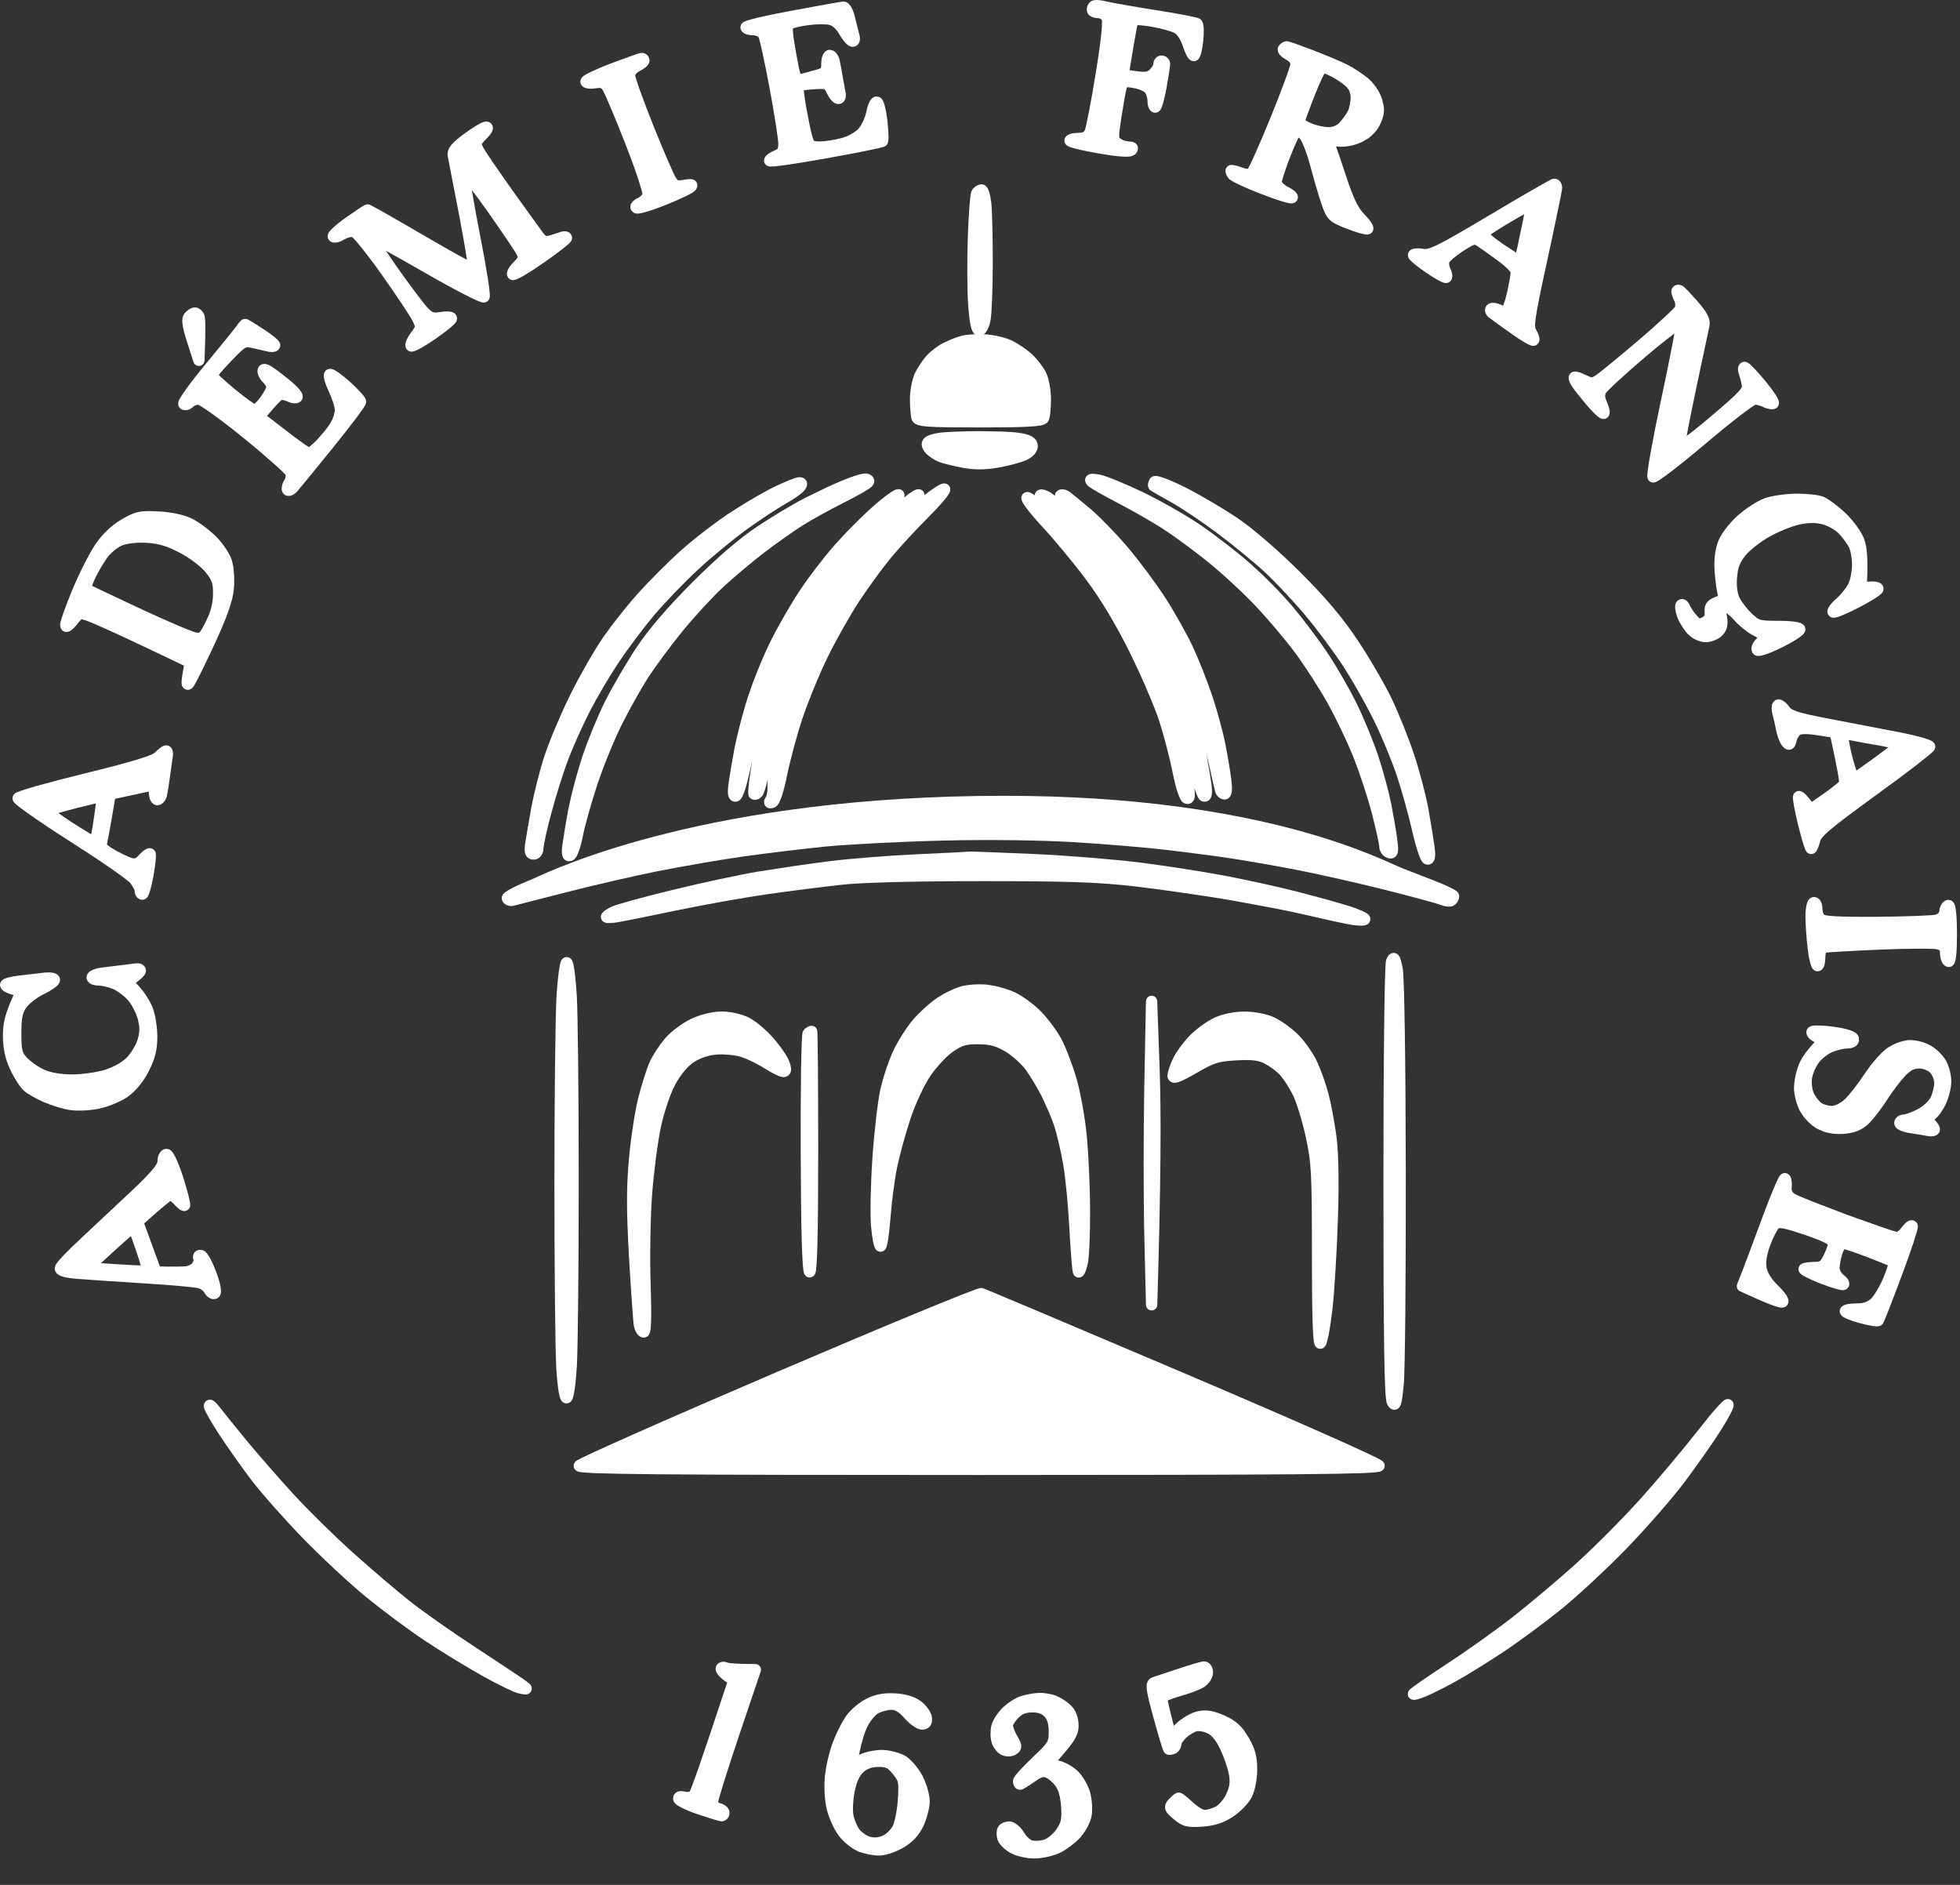 <?xml version="1.0" encoding="UTF-8"?> <svg xmlns="http://www.w3.org/2000/svg" width="52" height="50" viewBox="0 0 52 50" fill="none"><rect x="0" y="0" width="52" height="50" fill="#333333" stroke="none"/><path d="M27.57 44.907C27.705 44.903 27.905 44.937 28.028 44.987L28.129 45.035C28.234 45.092 28.348 45.175 28.421 45.248C28.549 45.376 28.616 45.577 28.616 45.771C28.616 45.833 28.61 45.897 28.588 45.968C28.566 46.038 28.531 46.11 28.479 46.19C28.398 46.314 28.267 46.471 28.067 46.698C28.154 46.715 28.251 46.755 28.338 46.801C28.429 46.85 28.521 46.913 28.591 46.98C28.664 47.049 28.734 47.147 28.791 47.246C28.848 47.345 28.898 47.455 28.925 47.555C28.972 47.737 28.991 48.007 28.961 48.169C28.945 48.259 28.904 48.364 28.855 48.458C28.829 48.505 28.801 48.554 28.77 48.6L28.674 48.728C28.546 48.873 28.308 49.056 28.135 49.143C27.956 49.231 27.651 49.3 27.441 49.3C27.333 49.3 27.21 49.283 27.099 49.257C26.989 49.232 26.878 49.194 26.797 49.147C26.723 49.104 26.651 49.047 26.594 48.991C26.543 48.94 26.483 48.867 26.462 48.792C26.447 48.741 26.44 48.684 26.44 48.635C26.441 48.59 26.447 48.528 26.472 48.476C26.505 48.409 26.567 48.372 26.611 48.352C26.661 48.33 26.72 48.316 26.778 48.317C26.829 48.317 26.874 48.335 26.907 48.352C26.943 48.37 26.977 48.394 27.008 48.42C27.069 48.473 27.128 48.543 27.173 48.62L27.223 48.691C27.242 48.714 27.265 48.737 27.287 48.757C27.335 48.8 27.371 48.819 27.385 48.823H27.387C27.411 48.829 27.461 48.834 27.525 48.83C27.588 48.826 27.652 48.816 27.701 48.8C27.737 48.789 27.797 48.755 27.863 48.701C27.928 48.648 27.987 48.585 28.026 48.528C28.093 48.43 28.126 48.363 28.143 48.288C28.16 48.208 28.163 48.105 28.152 47.931C28.14 47.731 28.104 47.574 28.056 47.466L28.004 47.376C27.97 47.33 27.921 47.279 27.87 47.236C27.817 47.191 27.772 47.163 27.748 47.154C27.708 47.138 27.683 47.138 27.651 47.147C27.61 47.159 27.552 47.19 27.453 47.26C27.378 47.314 27.304 47.363 27.246 47.399C27.217 47.417 27.19 47.433 27.168 47.445C27.157 47.451 27.145 47.458 27.134 47.462C27.128 47.465 27.119 47.468 27.11 47.47C27.103 47.472 27.085 47.478 27.061 47.478C26.964 47.478 26.916 47.401 26.901 47.373C26.892 47.354 26.885 47.333 26.881 47.313L26.874 47.252L26.887 47.186C26.892 47.173 26.899 47.161 26.904 47.152C26.915 47.134 26.928 47.114 26.941 47.096C26.969 47.06 27.008 47.015 27.052 46.966C27.141 46.868 27.263 46.744 27.395 46.619C27.623 46.403 27.723 46.301 27.773 46.218C27.814 46.151 27.823 46.096 27.823 45.939C27.823 45.721 27.78 45.61 27.712 45.538C27.644 45.465 27.552 45.423 27.383 45.425C27.257 45.426 27.169 45.45 27.092 45.505L27.018 45.569C26.975 45.612 26.936 45.663 26.908 45.709C26.894 45.731 26.884 45.75 26.878 45.764C26.871 45.781 26.874 45.781 26.874 45.771V45.773C26.875 45.776 26.876 45.783 26.879 45.795C26.884 45.814 26.891 45.839 26.901 45.867C26.922 45.922 26.951 45.986 26.983 46.042C27.013 46.092 27.038 46.138 27.056 46.177C27.073 46.215 27.091 46.261 27.094 46.31C27.097 46.367 27.081 46.421 27.045 46.465C27.015 46.502 26.976 46.526 26.948 46.543C26.829 46.614 26.672 46.606 26.555 46.544C26.491 46.51 26.437 46.454 26.398 46.4C26.357 46.345 26.322 46.278 26.304 46.209C26.287 46.145 26.279 46.066 26.279 45.994C26.279 45.921 26.286 45.841 26.302 45.775C26.32 45.698 26.365 45.61 26.414 45.534C26.465 45.454 26.529 45.371 26.595 45.305L26.708 45.207C26.749 45.175 26.792 45.145 26.835 45.118C26.919 45.064 27.013 45.015 27.094 44.99C27.229 44.949 27.44 44.91 27.57 44.907Z" fill="white"></path><path fill-rule="evenodd" clip-rule="evenodd" d="M23.74 44.919C23.976 44.931 24.195 44.983 24.361 45.082L24.43 45.127C24.502 45.18 24.569 45.251 24.619 45.32C24.666 45.385 24.714 45.469 24.724 45.552C24.731 45.619 24.731 45.707 24.68 45.78C24.621 45.862 24.531 45.883 24.46 45.882H24.458C24.407 45.881 24.359 45.862 24.325 45.845C24.288 45.827 24.249 45.802 24.212 45.775C24.137 45.721 24.057 45.648 23.987 45.568C23.88 45.446 23.794 45.388 23.725 45.367L23.661 45.356C23.573 45.354 23.409 45.393 23.314 45.44C23.282 45.456 23.227 45.5 23.165 45.573C23.105 45.643 23.048 45.728 23.009 45.808C22.944 45.941 22.868 46.166 22.788 46.551C22.868 46.514 22.967 46.481 23.065 46.459C23.176 46.435 23.296 46.42 23.399 46.42C23.503 46.421 23.622 46.44 23.73 46.468C23.837 46.496 23.947 46.535 24.027 46.584C24.11 46.636 24.198 46.723 24.273 46.813C24.351 46.905 24.427 47.014 24.48 47.117L24.552 47.282C24.574 47.339 24.594 47.399 24.61 47.457C24.643 47.57 24.666 47.69 24.666 47.784C24.666 47.875 24.645 47.992 24.616 48.103C24.587 48.216 24.547 48.336 24.5 48.435C24.385 48.682 24.21 48.87 23.968 49.012C23.869 49.07 23.75 49.122 23.639 49.159C23.531 49.195 23.415 49.222 23.323 49.222C23.166 49.223 22.925 49.175 22.773 49.114C22.686 49.079 22.588 49.014 22.501 48.945C22.413 48.874 22.325 48.789 22.261 48.706C22.134 48.543 21.993 48.234 21.938 48.009L21.936 48.008C21.879 47.772 21.858 47.399 21.884 47.124L21.915 46.904C21.957 46.667 22.028 46.393 22.097 46.212L22.176 46.023C22.263 45.829 22.372 45.626 22.452 45.513C22.564 45.356 22.795 45.161 22.977 45.067C23.211 44.946 23.444 44.903 23.74 44.919ZM23.308 46.871C23.136 46.871 23.013 46.917 22.912 47.005C22.816 47.089 22.733 47.242 22.678 47.51C22.656 47.617 22.64 47.743 22.634 47.861C22.627 47.981 22.63 48.081 22.64 48.137C22.662 48.263 22.738 48.444 22.8 48.528C22.826 48.563 22.875 48.608 22.932 48.647C22.989 48.686 23.045 48.713 23.084 48.724C23.191 48.754 23.311 48.744 23.422 48.694C23.461 48.677 23.515 48.639 23.568 48.587C23.621 48.536 23.663 48.48 23.686 48.436C23.707 48.393 23.738 48.294 23.765 48.159C23.791 48.027 23.812 47.874 23.821 47.735C23.837 47.487 23.839 47.371 23.822 47.29C23.808 47.221 23.779 47.171 23.69 47.061C23.611 46.963 23.564 46.923 23.521 46.902C23.48 46.881 23.424 46.871 23.308 46.871Z" fill="white"></path><path d="M31.925 44.073C32.025 44.064 32.095 44.125 32.131 44.179C32.167 44.234 32.183 44.302 32.183 44.367C32.182 44.449 32.148 44.529 32.108 44.589C32.067 44.651 32.01 44.711 31.942 44.754C31.881 44.792 31.776 44.837 31.666 44.879C31.552 44.921 31.419 44.964 31.295 44.999C31.18 45.03 31.078 45.067 31.008 45.098C30.997 45.103 30.988 45.108 30.98 45.112C30.987 45.149 30.999 45.2 31.015 45.268C31.042 45.386 31.084 45.552 31.142 45.781L31.193 45.73C31.27 45.654 31.372 45.581 31.472 45.523C31.57 45.466 31.678 45.415 31.773 45.395C32.015 45.343 32.207 45.383 32.493 45.511C32.639 45.577 32.757 45.647 32.86 45.742C32.912 45.789 32.959 45.842 33.003 45.9L33.13 46.095C33.213 46.24 33.272 46.367 33.308 46.505C33.343 46.641 33.356 46.781 33.355 46.949C33.353 47.202 33.294 47.511 33.206 47.681C33.16 47.768 33.08 47.867 32.995 47.954C32.908 48.042 32.806 48.13 32.708 48.194C32.459 48.358 32.217 48.434 31.895 48.456C31.715 48.468 31.579 48.471 31.461 48.441C31.335 48.41 31.243 48.345 31.14 48.258C31.088 48.215 31.044 48.177 31.01 48.142C30.978 48.109 30.942 48.067 30.923 48.014C30.9 47.951 30.907 47.888 30.932 47.836C30.952 47.792 30.985 47.755 31.011 47.726L31.118 47.623C31.135 47.609 31.153 47.595 31.172 47.584C31.181 47.578 31.193 47.571 31.206 47.565C31.217 47.56 31.242 47.551 31.273 47.551H31.279C31.306 47.552 31.326 47.56 31.334 47.563C31.344 47.567 31.352 47.572 31.358 47.575C31.37 47.581 31.383 47.59 31.394 47.597C31.415 47.612 31.441 47.632 31.468 47.654C31.523 47.698 31.591 47.758 31.661 47.823C31.721 47.878 31.79 47.929 31.852 47.965C31.883 47.983 31.91 47.996 31.932 48.005C31.955 48.014 31.963 48.013 31.957 48.013C31.978 48.013 32.023 48.006 32.084 47.989C32.142 47.972 32.203 47.949 32.251 47.925C32.283 47.91 32.336 47.867 32.394 47.801C32.449 47.738 32.499 47.663 32.531 47.596L32.586 47.464C32.628 47.338 32.632 47.23 32.607 47.087C32.588 46.975 32.527 46.776 32.456 46.594L32.383 46.422C32.266 46.168 32.148 46.035 32.042 45.982L32.041 45.981C31.994 45.958 31.933 45.938 31.873 45.928C31.81 45.918 31.766 45.919 31.749 45.923L31.75 45.924C31.722 45.932 31.674 45.954 31.616 45.989C31.561 46.023 31.507 46.062 31.469 46.098C31.43 46.135 31.394 46.178 31.37 46.214C31.358 46.233 31.35 46.247 31.346 46.256V46.244C31.347 46.301 31.329 46.355 31.306 46.397C31.282 46.439 31.244 46.485 31.19 46.512L31.189 46.513C31.156 46.529 31.119 46.541 31.084 46.547C31.067 46.55 31.047 46.553 31.025 46.552C31.006 46.552 30.973 46.548 30.939 46.529C30.909 46.513 30.892 46.49 30.889 46.485C30.883 46.477 30.879 46.468 30.876 46.464C30.871 46.454 30.866 46.443 30.862 46.435C30.855 46.418 30.847 46.396 30.839 46.373C30.822 46.324 30.801 46.257 30.776 46.177C30.728 46.017 30.665 45.8 30.602 45.564C30.502 45.195 30.443 44.968 30.426 44.83C30.417 44.763 30.415 44.691 30.439 44.627C30.469 44.547 30.531 44.508 30.586 44.49L31.251 44.269C31.402 44.219 31.55 44.172 31.668 44.137C31.727 44.12 31.779 44.105 31.82 44.094C31.855 44.085 31.896 44.075 31.925 44.073Z" fill="white"></path><path d="M19.238 44.084L19.315 44.108L19.317 44.109C19.312 44.106 19.318 44.11 19.35 44.115C19.378 44.119 19.421 44.123 19.48 44.127C19.598 44.136 19.776 44.141 20.039 44.141C20.087 44.141 20.133 44.164 20.161 44.204C20.189 44.243 20.197 44.294 20.182 44.339L19.611 46.028C19.455 46.492 19.313 46.928 19.21 47.257C19.159 47.422 19.117 47.559 19.089 47.659C19.075 47.709 19.065 47.748 19.058 47.777C19.055 47.786 19.053 47.794 19.052 47.799C19.053 47.801 19.054 47.804 19.057 47.807C19.066 47.818 19.079 47.825 19.09 47.828C19.149 47.842 19.205 47.868 19.25 47.902C19.273 47.919 19.296 47.941 19.315 47.968C19.334 47.995 19.355 48.036 19.355 48.087C19.354 48.138 19.338 48.189 19.308 48.23C19.277 48.271 19.223 48.312 19.151 48.314H19.148C19.125 48.314 19.101 48.308 19.093 48.306C19.079 48.303 19.062 48.299 19.044 48.294C19.008 48.285 18.961 48.271 18.907 48.255C18.799 48.221 18.658 48.176 18.511 48.127C18.36 48.076 18.22 48.019 18.113 47.967C18.061 47.942 18.012 47.916 17.975 47.891C17.956 47.879 17.936 47.864 17.919 47.847C17.907 47.835 17.874 47.802 17.862 47.751C17.854 47.712 17.853 47.658 17.884 47.607C17.915 47.556 17.962 47.532 17.999 47.521C18.065 47.503 18.138 47.515 18.196 47.53C18.223 47.537 18.252 47.537 18.274 47.532C18.286 47.529 18.294 47.525 18.298 47.523C18.3 47.518 18.304 47.512 18.308 47.505C18.319 47.479 18.335 47.44 18.355 47.386C18.397 47.279 18.457 47.116 18.538 46.882C18.696 46.43 18.936 45.715 19.292 44.634L19.209 44.575C19.153 44.535 19.101 44.487 19.062 44.442C19.044 44.42 19.025 44.394 19.011 44.366C19 44.344 18.976 44.291 18.99 44.229C19.013 44.132 19.097 44.093 19.154 44.084C19.183 44.079 19.211 44.08 19.238 44.084Z" fill="white"></path><path d="M45.828 37.113C45.848 37.111 45.879 37.113 45.91 37.13L45.941 37.15L45.969 37.182C45.99 37.215 45.993 37.249 45.994 37.262C45.995 37.284 45.992 37.303 45.99 37.314C45.985 37.337 45.977 37.361 45.969 37.38C45.952 37.422 45.925 37.475 45.895 37.534C45.863 37.593 45.824 37.662 45.78 37.736L45.635 37.973C45.425 38.303 44.994 38.912 44.679 39.332C44.36 39.755 43.671 40.542 43.148 41.083C42.622 41.625 41.832 42.358 41.388 42.714C40.946 43.069 40.259 43.574 39.858 43.839C39.46 44.102 38.909 44.443 38.634 44.596C38.361 44.747 38.005 44.926 37.841 44.995L37.84 44.996C37.758 45.029 37.681 45.056 37.622 45.073C37.594 45.081 37.563 45.088 37.536 45.09C37.525 45.092 37.499 45.094 37.471 45.087C37.456 45.084 37.428 45.075 37.401 45.052C37.385 45.038 37.371 45.021 37.362 45.002L37.349 44.936L37.362 44.874C37.367 44.862 37.373 44.852 37.377 44.847C37.384 44.837 37.392 44.829 37.395 44.825C37.404 44.816 37.413 44.808 37.421 44.801C37.437 44.787 37.46 44.77 37.485 44.752C37.537 44.713 37.609 44.661 37.697 44.6C37.874 44.478 38.117 44.314 38.384 44.139C38.913 43.794 39.704 43.23 40.139 42.89C40.574 42.55 41.322 41.919 41.801 41.49L42.202 41.115C42.639 40.695 43.155 40.168 43.497 39.788C43.954 39.28 44.633 38.475 45.003 38.001L45.272 37.664C45.355 37.561 45.433 37.468 45.499 37.392C45.565 37.316 45.623 37.254 45.666 37.211C45.687 37.19 45.709 37.169 45.728 37.154C45.737 37.147 45.754 37.135 45.773 37.127C45.783 37.122 45.803 37.115 45.828 37.113Z" fill="white"></path><path d="M5.518 37.137C5.572 37.12 5.618 37.136 5.635 37.143C5.656 37.152 5.673 37.163 5.685 37.172C5.73 37.206 5.782 37.265 5.83 37.33C5.923 37.452 6.252 37.86 6.562 38.236C6.871 38.609 7.433 39.252 7.81 39.662C8.184 40.069 8.883 40.756 9.36 41.184C9.839 41.613 10.519 42.195 10.871 42.473C11.22 42.75 12.02 43.312 12.645 43.719C13.268 44.127 13.854 44.516 13.942 44.582C13.978 44.608 14.01 44.632 14.032 44.651C14.042 44.66 14.058 44.673 14.071 44.69C14.078 44.698 14.09 44.716 14.099 44.739C14.107 44.764 14.117 44.81 14.093 44.86C14.069 44.908 14.029 44.93 14.008 44.938C13.986 44.946 13.967 44.948 13.957 44.949C13.936 44.95 13.916 44.948 13.902 44.947L13.788 44.928C13.744 44.92 13.683 44.898 13.623 44.873C13.559 44.846 13.48 44.809 13.393 44.767C13.218 44.683 13.004 44.571 12.793 44.453C12.477 44.276 12.012 43.995 11.622 43.749L11.265 43.518C10.843 43.237 10.138 42.713 9.696 42.35C9.252 41.986 8.497 41.281 8.013 40.781C7.531 40.283 6.925 39.598 6.666 39.257C6.412 38.921 6.035 38.388 5.827 38.072C5.723 37.913 5.626 37.755 5.553 37.629C5.516 37.565 5.485 37.508 5.462 37.462C5.45 37.44 5.44 37.418 5.432 37.399C5.425 37.383 5.415 37.358 5.41 37.334L5.559 37.306L5.41 37.332C5.408 37.316 5.404 37.286 5.412 37.254C5.421 37.215 5.45 37.159 5.518 37.137Z" fill="white"></path><path d="M26.08 34.173C26.097 34.179 26.152 34.202 26.223 34.231C26.3 34.263 26.411 34.309 26.55 34.367C26.829 34.483 27.225 34.65 27.708 34.854C28.675 35.262 29.993 35.821 31.428 36.431C32.897 37.056 34.202 37.621 35.141 38.037C35.61 38.245 35.988 38.415 36.249 38.538C36.379 38.599 36.482 38.649 36.553 38.685C36.587 38.703 36.618 38.72 36.64 38.733C36.65 38.739 36.662 38.747 36.674 38.756C36.679 38.761 36.69 38.769 36.7 38.781C36.705 38.786 36.737 38.824 36.737 38.881C36.737 38.932 36.714 38.968 36.695 38.988C36.678 39.006 36.66 39.017 36.649 39.022C36.629 39.032 36.608 39.038 36.596 39.041C36.568 39.047 36.532 39.052 36.492 39.056C36.411 39.065 36.289 39.072 36.121 39.078C35.783 39.09 35.245 39.1 34.444 39.107C32.843 39.121 30.185 39.127 25.96 39.127C21.725 39.127 19.07 39.122 17.477 39.108C16.68 39.101 16.148 39.091 15.815 39.079C15.65 39.072 15.531 39.065 15.453 39.056C15.416 39.052 15.38 39.048 15.352 39.041C15.34 39.038 15.315 39.03 15.291 39.014C15.279 39.006 15.255 38.988 15.238 38.957C15.217 38.918 15.213 38.872 15.229 38.829L15.255 38.785C15.263 38.775 15.269 38.769 15.271 38.767C15.28 38.76 15.288 38.754 15.293 38.751C15.303 38.743 15.315 38.736 15.326 38.73C15.349 38.717 15.38 38.701 15.417 38.682C15.492 38.645 15.599 38.594 15.735 38.531C16.008 38.405 16.399 38.229 16.879 38.016C17.839 37.59 19.159 37.016 20.605 36.397C22.052 35.778 23.379 35.218 24.354 34.816C24.841 34.615 25.241 34.453 25.523 34.342C25.663 34.287 25.776 34.244 25.855 34.215C25.895 34.201 25.928 34.19 25.954 34.182C25.966 34.178 25.98 34.174 25.992 34.172C25.998 34.17 26.008 34.169 26.018 34.168C26.023 34.167 26.05 34.164 26.08 34.173Z" fill="white"></path><path d="M36.99 25.278C37.056 25.285 37.095 25.328 37.11 25.348C37.14 25.387 37.157 25.44 37.168 25.479C37.181 25.525 37.195 25.585 37.211 25.658C37.219 25.697 37.224 25.766 37.23 25.848C37.235 25.936 37.24 26.052 37.245 26.193C37.255 26.476 37.263 26.865 37.27 27.339C37.285 28.29 37.294 29.587 37.297 31.08C37.299 32.468 37.294 33.8 37.284 34.826C37.274 35.845 37.26 36.574 37.241 36.752C37.228 36.88 37.216 36.983 37.205 37.063C37.194 37.139 37.182 37.205 37.167 37.252C37.16 37.273 37.147 37.308 37.121 37.337C37.107 37.354 37.085 37.374 37.053 37.386C37.019 37.4 36.983 37.4 36.951 37.392C36.897 37.378 36.864 37.341 36.852 37.327C36.836 37.308 36.822 37.286 36.812 37.267C36.794 37.237 36.786 37.202 36.782 37.183C36.777 37.159 36.773 37.129 36.77 37.096C36.762 37.03 36.756 36.94 36.75 36.826C36.739 36.596 36.73 36.258 36.723 35.795C36.709 34.869 36.703 33.434 36.703 31.346C36.703 29.746 36.71 28.305 36.723 27.253C36.729 26.728 36.736 26.298 36.744 25.995C36.748 25.844 36.753 25.723 36.758 25.636C36.76 25.593 36.762 25.557 36.765 25.53C36.766 25.517 36.768 25.503 36.77 25.492C36.771 25.485 36.775 25.461 36.785 25.438L36.812 25.385C36.82 25.37 36.834 25.347 36.855 25.327C36.874 25.308 36.922 25.271 36.99 25.278Z" fill="white"></path><path d="M15.084 25.396C15.126 25.41 15.151 25.44 15.159 25.45C15.173 25.468 15.182 25.486 15.187 25.497C15.196 25.52 15.204 25.547 15.21 25.571C15.222 25.621 15.233 25.689 15.244 25.768C15.266 25.927 15.286 26.145 15.301 26.382C15.331 26.858 15.354 29.076 15.354 31.308C15.354 33.54 15.332 35.757 15.305 36.233C15.29 36.478 15.269 36.697 15.246 36.855C15.235 36.933 15.222 37.002 15.208 37.052C15.201 37.077 15.192 37.105 15.18 37.13C15.174 37.141 15.162 37.161 15.145 37.179C15.127 37.197 15.088 37.228 15.029 37.228C14.973 37.228 14.934 37.199 14.916 37.181C14.898 37.164 14.887 37.144 14.881 37.132C14.868 37.108 14.858 37.08 14.852 37.056C14.838 37.007 14.825 36.941 14.813 36.866C14.791 36.714 14.77 36.504 14.757 36.27C14.731 35.815 14.709 33.615 14.709 31.383C14.709 29.151 14.734 26.917 14.765 26.421C14.78 26.173 14.802 25.946 14.824 25.78C14.835 25.698 14.847 25.627 14.859 25.575C14.865 25.55 14.872 25.522 14.882 25.499C14.886 25.488 14.895 25.469 14.909 25.451C14.919 25.437 14.961 25.388 15.035 25.388L15.084 25.396Z" fill="white"></path><path d="M33.02 26.834C33.283 26.834 33.602 26.894 33.805 26.988C33.991 27.074 34.275 27.28 34.447 27.453C34.622 27.627 34.843 27.946 34.947 28.171C35.048 28.388 35.183 28.773 35.25 29.031L35.304 29.264C35.36 29.531 35.421 29.881 35.457 30.15C35.514 30.581 35.528 31.355 35.496 32.339C35.469 33.175 35.404 34.245 35.352 34.717C35.325 34.954 35.292 35.179 35.261 35.351C35.245 35.437 35.229 35.511 35.214 35.569C35.206 35.597 35.198 35.625 35.19 35.648C35.187 35.656 35.181 35.669 35.173 35.685L35.139 35.733C35.122 35.75 35.083 35.781 35.025 35.78C34.967 35.779 34.929 35.747 34.912 35.728C34.884 35.697 34.873 35.66 34.87 35.649C34.861 35.616 34.854 35.572 34.85 35.526C34.84 35.43 34.832 35.283 34.825 35.089C34.812 34.698 34.806 34.1 34.806 33.297C34.806 31.084 34.792 30.841 34.639 30.145C34.546 29.72 34.39 29.222 34.299 29.042C34.203 28.85 34.047 28.612 33.962 28.519C33.878 28.426 33.692 28.287 33.56 28.219L33.559 28.218C33.388 28.13 33.24 28.105 32.801 28.128C32.551 28.142 32.409 28.16 32.272 28.203C32.133 28.246 31.992 28.32 31.749 28.46C31.551 28.576 31.403 28.654 31.302 28.692C31.257 28.709 31.195 28.729 31.135 28.721C31.099 28.717 31.052 28.7 31.016 28.658C30.981 28.616 30.973 28.569 30.973 28.537C30.973 28.503 30.98 28.465 30.987 28.435C30.995 28.402 31.007 28.365 31.02 28.327C31.046 28.25 31.081 28.162 31.12 28.08C31.202 27.907 31.402 27.637 31.566 27.469C31.734 27.299 32.021 27.089 32.217 26.998C32.438 26.895 32.746 26.834 33.02 26.834Z" fill="white"></path><path d="M19.148 26.832C19.314 26.831 19.529 26.869 19.703 26.925L19.86 26.988L20.017 27.084C20.072 27.123 20.13 27.169 20.186 27.216C20.302 27.313 20.421 27.427 20.516 27.536C20.609 27.642 20.703 27.763 20.778 27.873C20.851 27.978 20.916 28.087 20.943 28.165C20.958 28.206 20.97 28.244 20.977 28.279C20.985 28.312 20.991 28.352 20.987 28.392C20.983 28.436 20.964 28.491 20.912 28.531C20.865 28.567 20.812 28.572 20.779 28.572H20.776C20.734 28.571 20.689 28.554 20.662 28.544C20.628 28.53 20.588 28.512 20.546 28.491C20.462 28.449 20.362 28.391 20.264 28.329C20.129 28.243 19.939 28.147 19.788 28.084L19.654 28.034C19.509 27.989 19.219 27.959 19.023 27.974C18.799 27.991 18.58 28.064 18.41 28.175C18.247 28.282 18.066 28.492 17.917 28.767C17.784 29.012 17.623 29.484 17.534 29.897C17.451 30.284 17.344 31.097 17.3 31.699C17.255 32.298 17.238 33.361 17.262 34.055L17.275 34.605C17.278 34.764 17.278 34.9 17.275 35.009C17.273 35.118 17.267 35.207 17.259 35.27C17.255 35.3 17.248 35.333 17.237 35.362C17.232 35.376 17.224 35.399 17.206 35.42C17.188 35.443 17.146 35.482 17.08 35.482C17.024 35.482 16.98 35.457 16.954 35.436C16.927 35.415 16.907 35.388 16.891 35.364C16.859 35.315 16.835 35.255 16.821 35.193L16.82 35.192C16.813 35.157 16.805 35.078 16.797 34.979C16.788 34.875 16.777 34.735 16.766 34.572C16.742 34.244 16.715 33.816 16.689 33.367C16.618 32.097 16.617 31.502 16.688 30.725C16.737 30.178 16.849 29.452 16.938 29.107C17.023 28.77 17.157 28.351 17.236 28.172C17.318 27.989 17.505 27.706 17.655 27.534C17.813 27.353 18.118 27.128 18.345 27.023C18.59 26.909 18.906 26.832 19.148 26.832Z" fill="white"></path><path d="M47.304 31.125C47.337 31.113 47.389 31.108 47.44 31.142C47.488 31.175 47.508 31.225 47.515 31.245C47.524 31.271 47.53 31.3 47.533 31.327C47.54 31.381 47.541 31.445 47.535 31.508C47.531 31.552 47.537 31.58 47.547 31.6C47.557 31.621 47.577 31.645 47.618 31.672L47.621 31.673L47.662 31.694C47.688 31.706 47.721 31.721 47.762 31.739C47.844 31.775 47.954 31.819 48.082 31.871L49.013 32.228L49.927 32.552C50.05 32.594 50.152 32.628 50.227 32.651C50.265 32.663 50.295 32.671 50.316 32.676C50.319 32.677 50.322 32.679 50.324 32.679C50.332 32.676 50.343 32.67 50.356 32.661C50.386 32.639 50.418 32.607 50.442 32.573C50.482 32.517 50.527 32.468 50.569 32.432C50.59 32.416 50.617 32.395 50.65 32.382C50.675 32.373 50.758 32.348 50.829 32.412L50.831 32.414L50.834 32.416C50.869 32.449 50.877 32.489 50.879 32.5C50.882 32.516 50.882 32.531 50.882 32.539C50.881 32.555 50.879 32.571 50.877 32.583C50.872 32.608 50.864 32.639 50.855 32.673C50.835 32.743 50.806 32.84 50.769 32.954C50.693 33.183 50.583 33.494 50.458 33.829C50.333 34.163 50.216 34.472 50.127 34.7C50.083 34.813 50.045 34.908 50.017 34.975C50.003 35.009 49.99 35.037 49.98 35.058C49.976 35.068 49.971 35.079 49.967 35.087C49.965 35.092 49.961 35.097 49.958 35.102C49.956 35.106 49.948 35.119 49.935 35.132L49.932 35.136C49.907 35.16 49.88 35.17 49.866 35.174C49.851 35.179 49.838 35.182 49.828 35.183C49.809 35.185 49.789 35.185 49.773 35.184C49.739 35.182 49.697 35.177 49.653 35.169C49.609 35.162 49.559 35.152 49.505 35.14L49.334 35.097C49.216 35.065 49.106 35.028 49.023 34.994C48.983 34.977 48.944 34.96 48.914 34.942C48.9 34.933 48.881 34.921 48.864 34.905C48.856 34.897 48.844 34.883 48.833 34.866C48.823 34.849 48.808 34.818 48.809 34.778C48.81 34.716 48.846 34.676 48.866 34.659C48.887 34.64 48.909 34.629 48.924 34.623C48.954 34.609 48.989 34.6 49.022 34.594C49.088 34.582 49.174 34.575 49.264 34.575C49.445 34.575 49.553 34.531 49.645 34.445C49.678 34.413 49.735 34.336 49.799 34.228C49.861 34.124 49.923 34.001 49.97 33.888C50.018 33.772 50.057 33.664 50.081 33.584C50.083 33.578 50.083 33.572 50.085 33.566C50.058 33.554 50.025 33.54 49.988 33.525L49.552 33.352C49.386 33.289 49.226 33.23 49.102 33.189C49.039 33.168 48.987 33.152 48.948 33.141C48.944 33.14 48.94 33.138 48.935 33.137C48.915 33.167 48.891 33.215 48.874 33.27C48.834 33.398 48.805 33.57 48.806 33.642C48.806 33.657 48.813 33.689 48.833 33.726C48.853 33.763 48.878 33.791 48.898 33.807L48.969 33.868C48.99 33.889 49.009 33.911 49.024 33.934C49.038 33.955 49.058 33.992 49.062 34.037C49.065 34.061 49.063 34.095 49.047 34.129C49.03 34.163 49.003 34.187 48.974 34.203C48.946 34.218 48.92 34.222 48.908 34.223C48.894 34.224 48.881 34.224 48.871 34.223C48.851 34.222 48.831 34.218 48.812 34.214C48.772 34.206 48.723 34.193 48.67 34.177C48.562 34.145 48.423 34.097 48.279 34.041C48.136 33.984 48.008 33.928 47.917 33.881C47.873 33.859 47.831 33.836 47.802 33.815C47.789 33.806 47.767 33.788 47.749 33.765C47.741 33.754 47.721 33.727 47.716 33.688C47.709 33.636 47.727 33.583 47.769 33.547C47.789 33.53 47.811 33.52 47.823 33.515C47.837 33.51 47.852 33.506 47.864 33.502C47.89 33.496 47.919 33.491 47.948 33.487C48.007 33.479 48.078 33.474 48.149 33.474C48.239 33.474 48.266 33.462 48.28 33.452C48.301 33.437 48.331 33.401 48.384 33.293C48.417 33.224 48.449 33.15 48.472 33.087C48.481 33.059 48.488 33.034 48.494 33.014C48.476 33.002 48.452 32.985 48.415 32.966C48.306 32.912 48.133 32.844 47.889 32.76C47.591 32.659 47.416 32.606 47.305 32.586C47.25 32.576 47.221 32.576 47.206 32.578C47.196 32.579 47.193 32.58 47.19 32.583C47.188 32.585 47.178 32.596 47.162 32.62C47.144 32.647 47.123 32.683 47.1 32.726C47.054 32.812 47.006 32.921 46.966 33.03C46.865 33.307 46.843 33.49 46.87 33.634C46.894 33.759 47 33.937 47.174 34.104C47.26 34.187 47.333 34.27 47.381 34.339C47.404 34.373 47.427 34.413 47.44 34.453C47.446 34.472 47.454 34.506 47.448 34.544C47.441 34.591 47.413 34.641 47.358 34.669L47.356 34.669C47.313 34.691 47.27 34.689 47.252 34.687C47.228 34.685 47.203 34.68 47.178 34.673C47.128 34.661 47.061 34.639 46.977 34.607C46.807 34.542 46.548 34.43 46.165 34.254C46.093 34.22 46.059 34.137 46.088 34.063L46.23 33.703C46.306 33.506 46.548 32.858 46.768 32.263L46.928 31.843C46.978 31.715 47.026 31.599 47.067 31.503C47.108 31.407 47.144 31.327 47.172 31.271C47.185 31.244 47.2 31.218 47.214 31.198C47.22 31.189 47.232 31.172 47.249 31.157C47.257 31.15 47.276 31.134 47.304 31.125Z" fill="white"></path><path d="M30.552 26.414C30.633 26.413 30.699 26.477 30.702 26.558L30.768 28.419C30.805 29.466 30.805 31.24 30.703 34.616C30.7 34.697 30.634 34.761 30.553 34.761C30.472 34.761 30.405 34.696 30.403 34.615L30.36 32.831C30.336 31.846 30.336 30.034 30.359 28.8L30.402 26.561L30.415 26.503C30.438 26.451 30.491 26.414 30.552 26.414Z" fill="white"></path><path fill-rule="evenodd" clip-rule="evenodd" d="M4.468 30.483C4.511 30.496 4.54 30.524 4.549 30.533C4.568 30.552 4.585 30.576 4.599 30.596C4.626 30.639 4.655 30.696 4.684 30.758C4.741 30.886 4.807 31.058 4.865 31.245C4.923 31.429 4.972 31.6 5.004 31.727C5.02 31.79 5.032 31.846 5.039 31.887C5.043 31.907 5.046 31.929 5.047 31.949C5.047 31.958 5.048 31.974 5.045 31.992C5.043 32.001 5.04 32.018 5.031 32.036C5.023 32.053 5.003 32.084 4.965 32.105C4.919 32.129 4.876 32.124 4.855 32.121C4.833 32.116 4.815 32.109 4.803 32.103C4.778 32.091 4.755 32.074 4.736 32.059C4.697 32.028 4.654 31.985 4.613 31.938L4.523 31.857C4.493 31.878 4.451 31.912 4.393 31.959C4.272 32.058 4.09 32.215 3.825 32.453L4.242 33.595L4.443 33.599C4.608 33.602 4.824 33.599 4.923 33.591C4.951 33.589 4.992 33.578 5.03 33.559C5.069 33.54 5.093 33.519 5.101 33.509L5.132 33.445C5.134 33.435 5.135 33.427 5.135 33.423C5.135 33.425 5.136 33.43 5.139 33.435C5.12 33.389 5.1 33.3 5.16 33.224C5.225 33.144 5.32 33.15 5.371 33.163C5.414 33.174 5.444 33.199 5.458 33.212C5.475 33.228 5.49 33.247 5.503 33.264C5.529 33.299 5.556 33.343 5.582 33.391C5.634 33.488 5.69 33.615 5.739 33.75C5.793 33.896 5.831 34.026 5.85 34.126C5.859 34.174 5.865 34.224 5.862 34.267C5.861 34.289 5.858 34.318 5.847 34.346C5.835 34.375 5.81 34.417 5.76 34.442C5.67 34.486 5.584 34.45 5.537 34.419C5.486 34.386 5.445 34.335 5.417 34.279C5.413 34.271 5.395 34.249 5.361 34.223C5.328 34.198 5.292 34.18 5.263 34.172C5.263 34.172 5.258 34.17 5.25 34.169C5.242 34.167 5.232 34.165 5.219 34.163C5.192 34.158 5.157 34.154 5.114 34.149C5.029 34.139 4.917 34.127 4.784 34.115C4.519 34.091 4.178 34.066 3.824 34.044C3.115 33.999 2.318 33.946 2.057 33.925C1.896 33.913 1.766 33.894 1.674 33.868C1.629 33.855 1.581 33.837 1.541 33.809C1.501 33.78 1.446 33.72 1.453 33.63L1.472 33.565C1.478 33.552 1.486 33.54 1.492 33.53C1.506 33.509 1.522 33.486 1.541 33.464C1.579 33.417 1.631 33.36 1.692 33.295C1.816 33.166 1.983 33.002 2.165 32.834L3.521 31.563C3.781 31.317 3.951 31.143 4.055 31.016C4.164 30.883 4.176 30.828 4.177 30.815C4.177 30.745 4.191 30.674 4.22 30.615C4.244 30.566 4.305 30.475 4.42 30.475L4.468 30.483ZM3.445 32.813C3.334 32.909 3.182 33.045 3.018 33.196L2.676 33.509C3.099 33.535 3.392 33.554 3.588 33.563C3.645 33.566 3.694 33.566 3.735 33.568C3.705 33.465 3.661 33.328 3.611 33.179L3.474 32.789C3.465 32.796 3.455 32.805 3.445 32.813Z" fill="white"></path><path d="M25.679 26.13C25.847 26.108 26.054 26.104 26.206 26.122L26.376 26.15C26.559 26.189 26.772 26.255 26.915 26.319C27.113 26.409 27.418 26.632 27.605 26.819C27.792 27.006 28.037 27.334 28.156 27.556C28.275 27.777 28.454 28.249 28.56 28.609C28.666 28.975 28.791 29.667 28.836 30.155L28.868 30.584C28.898 31.069 28.92 31.686 28.921 32.143C28.921 32.447 28.915 32.753 28.904 33C28.894 33.239 28.879 33.442 28.859 33.527C28.842 33.6 28.822 33.668 28.802 33.721C28.792 33.747 28.78 33.774 28.767 33.797C28.76 33.809 28.748 33.826 28.732 33.841C28.721 33.852 28.679 33.893 28.612 33.89C28.535 33.887 28.497 33.83 28.492 33.823C28.482 33.808 28.476 33.793 28.474 33.787C28.468 33.772 28.465 33.757 28.463 33.748C28.459 33.727 28.454 33.7 28.45 33.67C28.442 33.61 28.434 33.525 28.426 33.422C28.409 33.217 28.39 32.935 28.374 32.626C28.343 32.012 28.267 31.224 28.205 30.878C28.143 30.527 28.037 30.074 27.972 29.875C27.939 29.774 27.885 29.636 27.826 29.495L27.645 29.098C27.533 28.874 27.337 28.548 27.213 28.378C27.097 28.219 26.845 27.994 26.664 27.889C26.534 27.814 26.431 27.768 26.326 27.741C26.221 27.713 26.105 27.701 25.948 27.701C25.774 27.7 25.67 27.71 25.581 27.737C25.493 27.764 25.407 27.811 25.275 27.903C25.114 28.015 24.84 28.307 24.679 28.547C24.517 28.786 24.283 29.29 24.152 29.685C24.023 30.077 23.863 30.661 23.799 30.977C23.734 31.293 23.656 31.894 23.625 32.307C23.609 32.518 23.588 32.712 23.566 32.854C23.556 32.925 23.545 32.986 23.533 33.032C23.528 33.053 23.521 33.078 23.512 33.1C23.507 33.11 23.498 33.128 23.484 33.145C23.474 33.158 23.433 33.205 23.361 33.205H23.357C23.305 33.203 23.269 33.177 23.253 33.162C23.236 33.146 23.225 33.129 23.219 33.119C23.207 33.098 23.199 33.076 23.193 33.058C23.181 33.021 23.17 32.973 23.16 32.92C23.14 32.815 23.122 32.672 23.108 32.517C23.082 32.202 23.1 31.389 23.146 30.709C23.193 30.03 23.286 29.218 23.356 28.903C23.425 28.59 23.579 28.128 23.703 27.866C23.826 27.605 24.061 27.237 24.23 27.042C24.397 26.848 24.682 26.592 24.872 26.465L25.028 26.37C25.197 26.276 25.393 26.19 25.526 26.157L25.679 26.13Z" fill="white"></path><path d="M21.589 27.22C21.635 27.239 21.658 27.276 21.661 27.282C21.671 27.297 21.675 27.312 21.677 27.317C21.68 27.328 21.681 27.338 21.682 27.341C21.683 27.35 21.684 27.358 21.685 27.365C21.686 27.379 21.687 27.398 21.688 27.419C21.689 27.464 21.691 27.528 21.692 27.609C21.695 27.772 21.698 28.007 21.7 28.296C21.705 28.874 21.708 29.672 21.708 30.548C21.708 31.586 21.701 32.385 21.689 32.924C21.682 33.194 21.674 33.401 21.664 33.542C21.659 33.611 21.654 33.667 21.648 33.709C21.644 33.728 21.64 33.751 21.633 33.772C21.63 33.781 21.622 33.8 21.609 33.819C21.6 33.833 21.559 33.887 21.481 33.887C21.405 33.887 21.364 33.834 21.355 33.82C21.341 33.801 21.334 33.782 21.331 33.773C21.324 33.752 21.32 33.73 21.316 33.711C21.31 33.67 21.304 33.612 21.299 33.544C21.289 33.405 21.279 33.2 21.271 32.935C21.256 32.403 21.247 31.616 21.243 30.6C21.24 29.736 21.244 28.945 21.253 28.366C21.258 28.076 21.264 27.839 21.27 27.672C21.274 27.588 21.278 27.521 21.282 27.472C21.284 27.449 21.286 27.426 21.289 27.408C21.291 27.399 21.293 27.387 21.297 27.375C21.299 27.369 21.302 27.358 21.308 27.347L21.352 27.293C21.374 27.275 21.398 27.258 21.421 27.245C21.433 27.238 21.447 27.231 21.461 27.225C21.471 27.221 21.498 27.211 21.532 27.21L21.589 27.22Z" fill="white"></path><path d="M48.251 27.203C48.358 27.205 48.499 27.216 48.648 27.237C48.822 27.261 48.966 27.289 49.07 27.323C49.122 27.339 49.171 27.36 49.211 27.386C49.246 27.409 49.306 27.456 49.319 27.537L49.32 27.604C49.317 27.627 49.31 27.65 49.299 27.672C49.277 27.715 49.244 27.745 49.211 27.765C49.148 27.803 49.07 27.814 48.999 27.814C48.94 27.814 48.825 27.837 48.72 27.869L48.619 27.904C48.568 27.925 48.498 27.966 48.429 28.02C48.359 28.073 48.298 28.131 48.261 28.179C48.223 28.228 48.18 28.302 48.145 28.382C48.109 28.464 48.084 28.543 48.075 28.598C48.055 28.725 48.078 28.903 48.122 28.999C48.144 29.046 48.18 29.103 48.221 29.155C48.242 29.181 48.262 29.204 48.279 29.221L48.324 29.26C48.348 29.276 48.393 29.297 48.449 29.313C48.505 29.329 48.559 29.336 48.6 29.337C48.629 29.336 48.683 29.325 48.75 29.293C48.815 29.262 48.882 29.217 48.937 29.167C49.048 29.065 49.288 28.762 49.463 28.494L49.615 28.28C49.669 28.21 49.726 28.141 49.781 28.079C49.889 27.956 50.003 27.844 50.094 27.785L50.234 27.707C50.284 27.683 50.337 27.663 50.388 27.646C50.488 27.612 50.598 27.588 50.69 27.588L50.827 27.602C50.875 27.61 50.923 27.621 50.97 27.634C51.063 27.661 51.159 27.699 51.235 27.744C51.311 27.788 51.391 27.855 51.459 27.922C51.526 27.99 51.591 28.068 51.632 28.142C51.672 28.215 51.706 28.311 51.73 28.404C51.753 28.497 51.769 28.6 51.769 28.689C51.768 28.861 51.701 29.127 51.62 29.297C51.579 29.382 51.525 29.469 51.472 29.542C51.429 29.599 51.377 29.659 51.323 29.7C51.356 29.733 51.386 29.769 51.409 29.803C51.423 29.823 51.436 29.846 51.446 29.869C51.454 29.887 51.47 29.924 51.468 29.968C51.464 30.048 51.408 30.093 51.376 30.111C51.344 30.129 51.31 30.137 51.285 30.14C51.233 30.147 51.173 30.143 51.115 30.131C51.025 30.113 50.822 30.08 50.667 30.057C50.58 30.044 50.495 30.022 50.43 29.995C50.398 29.981 50.363 29.964 50.334 29.941C50.319 29.929 50.28 29.898 50.263 29.847L50.254 29.791L50.263 29.73C50.28 29.675 50.318 29.636 50.353 29.612C50.402 29.579 50.461 29.564 50.518 29.564L50.547 29.557C50.57 29.551 50.601 29.542 50.636 29.529C50.706 29.503 50.79 29.468 50.868 29.428C50.938 29.393 51.015 29.339 51.082 29.278C51.15 29.216 51.197 29.156 51.218 29.116C51.271 29.009 51.316 28.826 51.316 28.727C51.316 28.688 51.304 28.633 51.282 28.578C51.26 28.521 51.231 28.477 51.208 28.454C51.151 28.397 51.025 28.345 50.915 28.344C50.845 28.344 50.792 28.357 50.739 28.383C50.684 28.412 50.622 28.46 50.541 28.544C50.419 28.672 50.199 28.963 50.057 29.187C49.908 29.42 49.688 29.707 49.559 29.825C49.382 29.987 49.179 30.059 48.907 30.078C48.715 30.091 48.535 30.07 48.373 30.014L48.218 29.946C48.13 29.899 48.038 29.824 47.96 29.745C47.921 29.705 47.882 29.661 47.848 29.617L47.758 29.482C47.668 29.315 47.596 29.043 47.596 28.86C47.596 28.727 47.628 28.538 47.675 28.38L47.726 28.233C47.789 28.08 47.913 27.891 48.142 27.645C48.089 27.618 48.039 27.586 48.002 27.549C47.982 27.53 47.96 27.503 47.944 27.471C47.93 27.442 47.91 27.383 47.937 27.318C47.952 27.28 47.978 27.257 47.995 27.246C48.012 27.234 48.029 27.226 48.041 27.222C48.064 27.214 48.089 27.21 48.108 27.208C48.149 27.203 48.198 27.202 48.251 27.203Z" fill="white"></path><path d="M3.754 25.574C3.788 25.589 3.835 25.622 3.858 25.675L3.873 25.737V25.74C3.876 25.803 3.842 25.852 3.828 25.871C3.809 25.896 3.783 25.923 3.754 25.95C3.717 25.984 3.667 26.024 3.603 26.073L3.692 26.169C3.818 26.302 3.972 26.542 4.044 26.714C4.118 26.895 4.174 27.241 4.174 27.493C4.175 27.845 4.116 28.083 3.949 28.413C3.811 28.686 3.602 28.945 3.389 29.095C3.249 29.193 3.019 29.296 2.81 29.362L2.609 29.414C2.368 29.461 2.024 29.476 1.834 29.443C1.653 29.412 1.35 29.318 1.154 29.232C1.055 29.189 0.948 29.135 0.856 29.083C0.768 29.032 0.682 28.976 0.63 28.929C0.574 28.879 0.508 28.788 0.449 28.696C0.388 28.599 0.323 28.484 0.271 28.374C0.138 28.089 0.079 27.811 0.077 27.475C0.076 27.156 0.128 26.907 0.36 26.394L0.321 26.384C0.254 26.367 0.19 26.342 0.14 26.315C0.115 26.302 0.088 26.285 0.064 26.263C0.05 26.25 0 26.201 0.002 26.124H0C0.002 26.055 0.046 26.013 0.061 26.001C0.079 25.984 0.1 25.973 0.114 25.966C0.145 25.952 0.182 25.94 0.219 25.93C0.294 25.91 0.392 25.892 0.496 25.88C0.694 25.858 0.983 25.825 1.139 25.805C1.228 25.794 1.314 25.792 1.383 25.801C1.415 25.806 1.455 25.815 1.491 25.834C1.525 25.852 1.593 25.901 1.593 25.994C1.593 26.042 1.571 26.079 1.561 26.095C1.548 26.114 1.533 26.131 1.52 26.144C1.493 26.17 1.459 26.197 1.424 26.221C1.352 26.271 1.257 26.326 1.154 26.376C1.069 26.417 0.971 26.48 0.885 26.547C0.841 26.581 0.802 26.615 0.771 26.645L0.699 26.725C0.602 26.864 0.567 26.989 0.567 27.412C0.567 27.652 0.574 27.776 0.596 27.861C0.614 27.932 0.644 27.98 0.718 28.06L0.803 28.139C0.905 28.224 1.049 28.319 1.164 28.372C1.331 28.449 1.596 28.499 1.898 28.501C2.156 28.502 2.551 28.448 2.766 28.384C2.997 28.316 3.238 28.18 3.356 28.061L3.357 28.06C3.471 27.947 3.606 27.725 3.649 27.583C3.681 27.478 3.696 27.396 3.697 27.316C3.698 27.276 3.695 27.234 3.688 27.189L3.657 27.038C3.617 26.882 3.496 26.648 3.397 26.535C3.295 26.417 3.109 26.28 2.998 26.234C2.873 26.183 2.697 26.144 2.619 26.144C2.554 26.144 2.487 26.134 2.432 26.111C2.405 26.1 2.37 26.081 2.342 26.048C2.31 26.012 2.284 25.953 2.301 25.885C2.316 25.823 2.362 25.786 2.384 25.77C2.411 25.75 2.442 25.734 2.472 25.722C2.531 25.698 2.605 25.679 2.681 25.669C2.812 25.652 3.052 25.623 3.215 25.603C3.378 25.583 3.554 25.561 3.605 25.554H3.68C3.705 25.557 3.73 25.563 3.754 25.574Z" fill="white"></path><path fill-rule="evenodd" clip-rule="evenodd" d="M48.168 23.799C48.207 23.808 48.238 23.829 48.26 23.849C48.287 23.876 48.306 23.907 48.317 23.934C48.341 23.988 48.351 24.053 48.351 24.116C48.35 24.142 48.357 24.178 48.369 24.213C48.379 24.24 48.391 24.257 48.398 24.267C48.407 24.27 48.42 24.276 48.441 24.28C48.494 24.29 48.575 24.299 48.69 24.305C48.921 24.319 49.274 24.323 49.795 24.32C50.18 24.317 50.551 24.308 50.838 24.297C50.982 24.292 51.104 24.286 51.195 24.28C51.241 24.277 51.278 24.273 51.307 24.27C51.321 24.268 51.332 24.267 51.34 24.265C51.345 24.264 51.35 24.263 51.35 24.263C51.423 24.243 51.446 24.203 51.45 24.171C51.457 24.108 51.475 24.046 51.504 23.996C51.518 23.97 51.539 23.942 51.566 23.919C51.594 23.895 51.638 23.87 51.694 23.87L51.756 23.882C51.808 23.904 51.835 23.95 51.841 23.96C51.855 23.986 51.864 24.015 51.87 24.037C51.882 24.084 51.892 24.146 51.898 24.214C51.912 24.354 51.92 24.55 51.92 24.78C51.92 25.021 51.913 25.214 51.899 25.345C51.893 25.409 51.883 25.468 51.869 25.512C51.863 25.532 51.85 25.567 51.822 25.597C51.807 25.614 51.78 25.637 51.74 25.647C51.698 25.658 51.658 25.649 51.628 25.634H51.626C51.582 25.612 51.554 25.577 51.538 25.552C51.521 25.525 51.508 25.494 51.498 25.465C51.479 25.408 51.468 25.34 51.468 25.273C51.468 25.245 51.465 25.228 51.463 25.219C51.462 25.216 51.461 25.212 51.461 25.212C51.461 25.212 51.446 25.197 51.374 25.179C51.374 25.179 51.369 25.178 51.362 25.177C51.354 25.176 51.342 25.175 51.328 25.174C51.299 25.172 51.262 25.17 51.216 25.169C51.124 25.166 51.003 25.165 50.861 25.166C50.578 25.167 50.215 25.176 49.841 25.192C49.466 25.208 49.114 25.225 48.851 25.241C48.719 25.249 48.608 25.256 48.529 25.262C48.495 25.265 48.467 25.268 48.445 25.27C48.435 25.298 48.428 25.34 48.428 25.386C48.428 25.458 48.421 25.528 48.407 25.584C48.401 25.611 48.39 25.644 48.373 25.672C48.362 25.691 48.317 25.763 48.225 25.765C48.178 25.766 48.143 25.746 48.124 25.732C48.106 25.718 48.093 25.702 48.086 25.692C48.072 25.672 48.062 25.65 48.056 25.634C48.042 25.6 48.03 25.557 48.019 25.511C48.007 25.465 47.996 25.41 47.985 25.351L47.958 25.159C47.926 24.894 47.9 24.511 47.899 24.305C47.9 24.199 47.909 24.097 47.926 24.019C47.934 23.981 47.945 23.94 47.962 23.906C47.97 23.889 47.984 23.865 48.006 23.844C48.028 23.823 48.069 23.795 48.126 23.794L48.168 23.799ZM51.79 25.389L51.788 25.386L51.79 25.389Z" fill="white"></path><path d="M25.865 22.592C25.958 22.595 26.087 22.599 26.242 22.605C26.552 22.616 26.969 22.633 27.416 22.653C28.313 22.694 29.596 22.798 30.269 22.883C30.939 22.969 31.949 23.126 32.517 23.234C33.083 23.341 33.941 23.531 34.424 23.655L35.183 23.857L35.779 24.03C35.913 24.072 36.037 24.119 36.129 24.159C36.174 24.179 36.216 24.199 36.248 24.218C36.263 24.228 36.282 24.24 36.299 24.255C36.307 24.263 36.319 24.275 36.33 24.292C36.34 24.307 36.358 24.34 36.356 24.384C36.355 24.455 36.31 24.497 36.284 24.515C36.259 24.532 36.233 24.541 36.218 24.544C36.185 24.553 36.147 24.555 36.113 24.555C36.044 24.556 35.954 24.548 35.86 24.533C35.678 24.503 35.161 24.391 34.713 24.285C34.491 24.232 34.141 24.158 33.758 24.083L32.597 23.87C31.879 23.749 30.746 23.587 30.081 23.51C29.124 23.401 28.301 23.373 26.037 23.374C24.263 23.374 22.868 23.41 22.334 23.469C21.856 23.521 20.968 23.634 20.364 23.72C19.762 23.805 18.69 23.997 17.983 24.144C17.277 24.291 16.566 24.435 16.404 24.462C16.322 24.476 16.243 24.484 16.183 24.486C16.154 24.487 16.122 24.487 16.095 24.483C16.082 24.481 16.06 24.477 16.037 24.467C16.023 24.461 15.952 24.427 15.942 24.34C15.937 24.287 15.96 24.248 15.968 24.235C15.978 24.218 15.99 24.205 15.999 24.196C16.017 24.178 16.038 24.161 16.059 24.147C16.1 24.118 16.156 24.085 16.214 24.056C16.254 24.037 16.331 24.011 16.42 23.984C16.515 23.955 16.64 23.919 16.783 23.88C17.071 23.8 17.44 23.705 17.822 23.612C18.586 23.425 19.623 23.202 20.129 23.118L21.065 22.974C21.41 22.924 21.761 22.876 22.033 22.842C22.581 22.774 23.61 22.693 24.322 22.661C24.677 22.645 25.009 22.629 25.257 22.617C25.381 22.61 25.484 22.605 25.559 22.6C25.596 22.598 25.627 22.596 25.648 22.594C25.669 22.593 25.679 22.592 25.679 22.592H25.681C25.7 22.59 25.731 22.59 25.752 22.59C25.78 22.591 25.819 22.591 25.865 22.592Z" fill="white"></path><path d="M26.644 21.11C30.089 21.11 32.598 21.539 34.315 21.995C36.029 22.45 36.96 22.936 37.212 23.035C37.336 23.084 37.704 23.227 38.027 23.351C38.192 23.414 38.343 23.479 38.454 23.532C38.509 23.558 38.557 23.583 38.594 23.605C38.611 23.616 38.631 23.628 38.648 23.642C38.656 23.649 38.668 23.659 38.679 23.673C38.683 23.679 38.691 23.689 38.698 23.705L38.714 23.766V23.77L38.704 23.841C38.698 23.863 38.69 23.883 38.682 23.898C38.664 23.931 38.639 23.967 38.606 23.996L38.605 23.995C38.566 24.03 38.52 24.042 38.491 24.047C38.459 24.051 38.426 24.05 38.395 24.047C38.365 24.044 38.332 24.039 38.299 24.031L38.201 23.998C38.16 23.981 37.975 23.927 37.695 23.851C37.421 23.777 37.068 23.686 36.703 23.594C35.975 23.412 34.927 23.176 34.377 23.07C33.825 22.964 33.042 22.828 32.638 22.767C32.233 22.706 31.457 22.605 30.915 22.542C30.376 22.478 29.287 22.388 28.495 22.34C27.625 22.287 26.273 22.269 25.054 22.297C23.949 22.323 22.517 22.396 21.876 22.459C21.231 22.524 20.226 22.647 19.644 22.731C19.062 22.815 18.074 22.986 17.45 23.11C16.827 23.235 15.737 23.485 15.029 23.668C14.327 23.849 13.702 24.008 13.633 24.025C13.575 24.04 13.515 24.037 13.462 24.017C13.411 23.998 13.351 23.958 13.322 23.886L13.323 23.885C13.303 23.834 13.314 23.789 13.324 23.763C13.335 23.738 13.349 23.72 13.358 23.709C13.378 23.688 13.402 23.669 13.422 23.655C13.464 23.625 13.523 23.591 13.589 23.557C13.724 23.488 13.911 23.404 14.118 23.323C14.793 23.009 18.878 21.11 26.644 21.11Z" fill="white"></path><path fill-rule="evenodd" clip-rule="evenodd" d="M4.458 19.778C4.502 19.792 4.533 19.822 4.55 19.846C4.57 19.877 4.58 19.909 4.584 19.931C4.593 19.978 4.591 20.031 4.582 20.08C4.57 20.152 4.539 20.378 4.512 20.585C4.485 20.794 4.447 21.031 4.429 21.112C4.415 21.168 4.389 21.224 4.354 21.266C4.325 21.302 4.264 21.361 4.175 21.361C4.109 21.361 4.063 21.326 4.036 21.298C4.01 21.271 3.993 21.238 3.982 21.21C3.96 21.155 3.949 21.087 3.949 21.021C3.949 21.013 3.947 21.006 3.946 20.999C3.911 21.006 3.865 21.014 3.81 21.026C3.652 21.059 3.41 21.111 3.053 21.19L2.971 21.675C2.918 21.982 2.859 22.299 2.837 22.394C2.839 22.397 2.843 22.403 2.851 22.411C2.865 22.427 2.888 22.446 2.921 22.469L3.053 22.55C3.229 22.649 3.437 22.744 3.513 22.765C3.549 22.775 3.57 22.772 3.586 22.766C3.606 22.759 3.636 22.739 3.682 22.687C3.728 22.634 3.78 22.588 3.825 22.555C3.847 22.54 3.875 22.522 3.906 22.511C3.922 22.506 3.947 22.498 3.977 22.5C4.009 22.501 4.054 22.512 4.091 22.551C4.116 22.578 4.125 22.608 4.128 22.618C4.132 22.632 4.134 22.645 4.135 22.654C4.137 22.672 4.138 22.693 4.138 22.71C4.137 22.747 4.133 22.795 4.128 22.846C4.117 22.951 4.098 23.088 4.072 23.232C4.047 23.377 4.016 23.51 3.987 23.609C3.973 23.657 3.959 23.703 3.943 23.738C3.936 23.754 3.926 23.776 3.912 23.794C3.905 23.804 3.893 23.819 3.876 23.833C3.86 23.846 3.825 23.868 3.776 23.868H3.772C3.683 23.865 3.63 23.804 3.606 23.763C3.581 23.719 3.572 23.668 3.572 23.62V23.628C3.572 23.628 3.572 23.624 3.569 23.617C3.565 23.604 3.557 23.586 3.547 23.565L3.461 23.427C3.461 23.427 3.451 23.416 3.424 23.393C3.398 23.371 3.362 23.342 3.316 23.307C3.226 23.238 3.103 23.149 2.956 23.047C2.662 22.841 2.274 22.585 1.866 22.325C1.455 22.063 1.084 21.816 0.816 21.628C0.683 21.535 0.573 21.455 0.497 21.395C0.46 21.366 0.427 21.339 0.403 21.316C0.392 21.305 0.378 21.291 0.366 21.275C0.361 21.267 0.351 21.254 0.344 21.236C0.338 21.222 0.323 21.178 0.34 21.127L0.366 21.077C0.376 21.065 0.385 21.057 0.389 21.054C0.4 21.045 0.411 21.038 0.418 21.034C0.433 21.025 0.45 21.018 0.465 21.011C0.496 20.998 0.536 20.983 0.584 20.967C0.68 20.935 0.817 20.894 0.98 20.847C1.309 20.754 1.758 20.636 2.248 20.516C2.885 20.36 3.337 20.241 3.642 20.148C3.794 20.102 3.907 20.063 3.986 20.03C4.026 20.013 4.056 19.999 4.076 19.987C4.095 19.976 4.104 19.968 4.104 19.968C4.149 19.922 4.197 19.88 4.239 19.847C4.26 19.831 4.282 19.816 4.303 19.803C4.313 19.797 4.327 19.79 4.341 19.785C4.353 19.78 4.378 19.77 4.409 19.77L4.458 19.778ZM2.436 21.337C2.318 21.364 2.167 21.401 2.012 21.441C1.841 21.485 1.675 21.532 1.55 21.567C1.634 21.63 1.75 21.713 1.902 21.81C2.079 21.923 2.245 22.026 2.367 22.1C2.385 22.111 2.402 22.121 2.418 22.13C2.43 22.073 2.445 22.005 2.457 21.93C2.491 21.711 2.529 21.438 2.542 21.327C2.542 21.322 2.541 21.317 2.541 21.312C2.511 21.319 2.475 21.327 2.436 21.337Z" fill="white"></path><path d="M30.733 12.635C30.784 12.646 30.847 12.666 30.916 12.692C31.056 12.744 31.24 12.826 31.439 12.925C31.829 13.121 32.458 13.491 32.839 13.749C33.254 14.03 33.931 14.616 34.497 15.181C35.181 15.863 35.622 16.385 36.024 16.99C36.332 17.453 36.734 18.142 36.919 18.526C37.103 18.908 37.374 19.581 37.52 20.025C37.667 20.468 37.839 21.125 37.902 21.489C37.965 21.844 38.035 22.28 38.06 22.462L38.075 22.617C38.078 22.664 38.076 22.706 38.071 22.742C38.067 22.776 38.055 22.828 38.019 22.872C37.998 22.896 37.97 22.918 37.934 22.929C37.898 22.94 37.864 22.938 37.837 22.932C37.797 22.923 37.769 22.901 37.757 22.889C37.743 22.876 37.732 22.862 37.725 22.851C37.71 22.83 37.697 22.805 37.687 22.782C37.664 22.733 37.64 22.669 37.616 22.596C37.568 22.45 37.514 22.253 37.466 22.041C37.373 21.628 37.188 20.967 37.058 20.575C36.928 20.185 36.654 19.525 36.452 19.113C36.3 18.804 36.057 18.364 35.844 18.007L35.645 17.686C35.404 17.316 34.951 16.706 34.64 16.334C34.328 15.962 33.839 15.44 33.557 15.178C33.274 14.916 32.7 14.446 32.285 14.136C31.87 13.827 31.313 13.455 31.051 13.311C30.915 13.236 30.788 13.165 30.694 13.111C30.648 13.084 30.608 13.061 30.579 13.043C30.565 13.035 30.551 13.027 30.541 13.02C30.536 13.017 30.53 13.013 30.524 13.008C30.522 13.007 30.506 12.994 30.492 12.976C30.461 12.936 30.457 12.892 30.456 12.874C30.455 12.851 30.458 12.829 30.462 12.813C30.469 12.78 30.483 12.745 30.499 12.714L30.5 12.713C30.524 12.668 30.562 12.647 30.588 12.637C30.613 12.628 30.636 12.626 30.65 12.626C30.68 12.625 30.709 12.63 30.733 12.635Z" fill="white"></path><path d="M22.94 12.56C22.994 12.559 23.062 12.57 23.117 12.612C23.147 12.634 23.176 12.669 23.189 12.717C23.201 12.766 23.191 12.813 23.173 12.849C23.161 12.873 23.146 12.89 23.139 12.897C23.13 12.906 23.121 12.915 23.112 12.921C23.096 12.935 23.075 12.95 23.054 12.964C23.011 12.993 22.953 13.028 22.887 13.067C22.753 13.145 22.575 13.241 22.385 13.335C22.012 13.522 21.512 13.798 21.278 13.948C21.043 14.098 20.594 14.415 20.283 14.652C19.974 14.887 19.482 15.3 19.193 15.567C18.908 15.831 18.412 16.368 18.097 16.756C17.78 17.147 17.37 17.703 17.186 17.989C17.003 18.276 16.689 18.835 16.493 19.228C16.299 19.618 16.008 20.328 15.851 20.802C15.692 21.28 15.519 21.897 15.466 22.169C15.438 22.316 15.401 22.456 15.363 22.564C15.344 22.618 15.323 22.668 15.302 22.708C15.291 22.727 15.278 22.748 15.263 22.767C15.25 22.783 15.223 22.813 15.18 22.83C15.146 22.843 15.075 22.863 15.004 22.82C14.938 22.779 14.919 22.711 14.913 22.676C14.9 22.605 14.908 22.503 14.924 22.386L14.989 21.975C15.018 21.805 15.05 21.616 15.082 21.449L15.148 21.147C15.228 20.808 15.348 20.38 15.452 20.063C15.592 19.639 15.863 18.983 16.055 18.6C16.246 18.218 16.618 17.581 16.884 17.18C17.21 16.689 17.711 16.106 18.373 15.443C19.036 14.78 19.618 14.28 20.109 13.954L20.434 13.745C20.776 13.531 21.152 13.312 21.377 13.199L21.879 12.955C22.052 12.874 22.218 12.799 22.335 12.751C22.453 12.701 22.577 12.655 22.681 12.622C22.732 12.605 22.781 12.591 22.822 12.581C22.86 12.571 22.905 12.561 22.94 12.56Z" fill="white"></path><path d="M21.249 12.661C21.266 12.663 21.284 12.668 21.303 12.675C21.348 12.694 21.399 12.736 21.411 12.809C21.42 12.865 21.401 12.911 21.39 12.933C21.377 12.959 21.359 12.985 21.342 13.007C21.319 13.037 21.286 13.067 21.256 13.091C21.223 13.118 21.182 13.148 21.139 13.178C21.051 13.239 20.943 13.307 20.835 13.368C20.634 13.48 20.178 13.78 19.824 14.034C19.475 14.285 18.884 14.771 18.516 15.113C18.147 15.454 17.617 16.006 17.342 16.334C17.065 16.665 16.646 17.224 16.413 17.574C16.18 17.925 15.839 18.5 15.659 18.85C15.478 19.201 15.225 19.76 15.098 20.088C14.97 20.416 14.764 21.06 14.642 21.515C14.58 21.743 14.524 21.969 14.483 22.149C14.463 22.239 14.447 22.317 14.437 22.377C14.431 22.406 14.427 22.432 14.425 22.451L14.421 22.482C14.421 22.553 14.405 22.628 14.364 22.689C14.322 22.753 14.25 22.803 14.157 22.803C14.119 22.803 14.07 22.796 14.023 22.766C13.975 22.734 13.948 22.688 13.934 22.644C13.91 22.569 13.918 22.474 13.932 22.384C13.952 22.245 14.023 21.825 14.091 21.45C14.16 21.067 14.317 20.445 14.441 20.063C14.567 19.678 14.871 18.955 15.119 18.45C15.368 17.945 15.762 17.253 15.998 16.912L16.205 16.627C16.437 16.318 16.73 15.958 16.945 15.719C17.231 15.403 17.723 14.911 18.04 14.624L18.32 14.383C18.634 14.125 19.026 13.829 19.311 13.637L19.621 13.439C19.948 13.236 20.308 13.028 20.526 12.922C20.67 12.853 20.813 12.789 20.928 12.743C20.985 12.72 21.036 12.7 21.078 12.686C21.099 12.679 21.119 12.673 21.138 12.668C21.153 12.665 21.179 12.659 21.205 12.659L21.249 12.661Z" fill="white"></path><path d="M29.178 12.59C29.269 12.607 29.443 12.671 29.639 12.752C29.841 12.834 30.082 12.941 30.314 13.052C30.78 13.275 31.47 13.669 31.852 13.929C32.233 14.188 32.819 14.642 33.157 14.937L33.435 15.192C33.633 15.38 33.848 15.597 34.03 15.793L34.273 16.065L34.503 16.346C34.749 16.658 35.034 17.043 35.218 17.318C35.463 17.685 35.815 18.295 36.001 18.677C36.188 19.059 36.442 19.68 36.569 20.062C36.695 20.442 36.849 21.013 36.912 21.334L37.005 21.845C37.034 22.016 37.059 22.172 37.071 22.274C37.081 22.349 37.088 22.413 37.091 22.464C37.094 22.514 37.094 22.565 37.085 22.609C37.075 22.654 37.047 22.728 36.965 22.76C36.898 22.786 36.834 22.767 36.807 22.757C36.736 22.734 36.682 22.684 36.648 22.632C36.614 22.58 36.59 22.514 36.591 22.444C36.591 22.442 36.59 22.435 36.588 22.422C36.586 22.407 36.583 22.386 36.578 22.36C36.569 22.308 36.555 22.24 36.537 22.16C36.502 22 36.453 21.797 36.4 21.589C36.294 21.178 36.072 20.501 35.908 20.089C35.745 19.679 35.429 19.019 35.208 18.628C34.987 18.236 34.603 17.643 34.359 17.314C34.115 16.985 33.646 16.43 33.32 16.084C32.996 15.739 32.424 15.21 32.054 14.912C31.681 14.61 31.138 14.211 30.852 14.027C30.564 13.842 30.021 13.532 29.649 13.34C29.46 13.242 29.279 13.143 29.139 13.063C29.069 13.023 29.008 12.987 28.962 12.958C28.939 12.943 28.918 12.929 28.9 12.917C28.886 12.906 28.864 12.889 28.848 12.871C28.837 12.859 28.825 12.844 28.814 12.826C28.805 12.809 28.787 12.774 28.789 12.729C28.791 12.675 28.82 12.631 28.856 12.604C28.887 12.582 28.919 12.574 28.936 12.571C28.973 12.565 29.013 12.566 29.047 12.57C29.084 12.574 29.128 12.581 29.178 12.59Z" fill="white"></path><path fill-rule="evenodd" clip-rule="evenodd" d="M47.18 18.552C47.231 18.55 47.273 18.571 47.294 18.583C47.319 18.597 47.344 18.614 47.365 18.632C47.408 18.669 47.451 18.718 47.488 18.771C47.504 18.793 47.546 18.83 47.698 18.88C47.849 18.928 48.084 18.981 48.458 19.053C48.98 19.154 49.816 19.314 50.317 19.41C50.571 19.458 50.802 19.511 50.971 19.557C51.054 19.58 51.127 19.603 51.18 19.624C51.205 19.634 51.233 19.646 51.256 19.66C51.267 19.666 51.284 19.679 51.3 19.696C51.313 19.71 51.348 19.753 51.344 19.817V19.82C51.34 19.858 51.323 19.886 51.319 19.892C51.313 19.903 51.305 19.912 51.3 19.918C51.29 19.929 51.277 19.942 51.266 19.953C51.242 19.975 51.209 20.004 51.17 20.037C51.091 20.102 50.979 20.191 50.843 20.297C50.569 20.507 50.194 20.787 49.783 21.085C49.172 21.529 48.8 21.806 48.576 21.996C48.345 22.191 48.301 22.27 48.291 22.311C48.274 22.38 48.253 22.445 48.232 22.496C48.222 22.52 48.21 22.546 48.196 22.568C48.189 22.579 48.178 22.595 48.162 22.61C48.15 22.621 48.111 22.656 48.051 22.656C48.005 22.656 47.973 22.635 47.959 22.625C47.944 22.614 47.934 22.602 47.929 22.595C47.918 22.582 47.91 22.569 47.906 22.561C47.898 22.545 47.89 22.525 47.883 22.506C47.868 22.468 47.851 22.414 47.832 22.353C47.794 22.229 47.749 22.06 47.703 21.876C47.657 21.69 47.62 21.516 47.596 21.384C47.584 21.319 47.575 21.261 47.57 21.217C47.568 21.196 47.567 21.174 47.567 21.154C47.568 21.144 47.568 21.131 47.57 21.116C47.572 21.108 47.579 21.066 47.613 21.031L47.645 21.005C47.678 20.985 47.716 20.98 47.747 20.983C47.782 20.987 47.809 21 47.824 21.009C47.856 21.028 47.886 21.056 47.913 21.084C47.953 21.125 48.004 21.187 48.069 21.271L48.387 21.05C48.504 20.969 48.613 20.886 48.694 20.82C48.735 20.787 48.768 20.759 48.79 20.738L48.791 20.736C48.791 20.731 48.791 20.724 48.79 20.718C48.785 20.672 48.775 20.6 48.757 20.496C48.723 20.302 48.661 20.003 48.565 19.558L48.222 19.505C48.077 19.482 47.963 19.472 47.881 19.473C47.84 19.474 47.81 19.477 47.788 19.482C47.767 19.486 47.76 19.491 47.76 19.491C47.752 19.496 47.73 19.516 47.708 19.551C47.697 19.568 47.688 19.586 47.681 19.603L47.665 19.65C47.657 19.686 47.648 19.723 47.637 19.753C47.628 19.775 47.604 19.835 47.544 19.868C47.46 19.914 47.383 19.874 47.352 19.852C47.322 19.83 47.297 19.8 47.279 19.778C47.241 19.73 47.209 19.66 47.185 19.596C47.159 19.529 47.137 19.451 47.123 19.378C47.1 19.257 47.056 19.063 47.027 18.952C47.01 18.885 47 18.815 47.004 18.756C47.006 18.728 47.011 18.691 47.028 18.655C47.046 18.618 47.092 18.558 47.177 18.552H47.18ZM49.052 19.636C49.057 19.672 49.065 19.719 49.075 19.773C49.096 19.882 49.127 20.017 49.163 20.15C49.193 20.262 49.225 20.363 49.252 20.44C49.269 20.428 49.287 20.416 49.306 20.403C49.418 20.324 49.569 20.216 49.728 20.102L50.1 19.825L49.867 19.778C49.584 19.732 49.245 19.67 49.112 19.642C49.088 19.637 49.068 19.634 49.051 19.631L49.052 19.636Z" fill="white"></path><path d="M25.042 12.825C25.059 12.824 25.092 12.825 25.126 12.842C25.187 12.873 25.209 12.931 25.212 12.971C25.214 13.004 25.206 13.031 25.202 13.043C25.193 13.071 25.177 13.097 25.165 13.117C25.138 13.159 25.097 13.212 25.049 13.27C25 13.329 24.939 13.397 24.871 13.47L24.644 13.706C24.322 14.027 23.875 14.511 23.652 14.778C23.431 15.044 23.046 15.569 22.801 15.941C22.558 16.311 22.174 16.988 21.953 17.442C21.787 17.782 21.578 18.278 21.423 18.686L21.289 19.056C21.146 19.489 20.963 20.167 20.884 20.557C20.839 20.781 20.791 20.971 20.745 21.11C20.722 21.179 20.698 21.24 20.673 21.288C20.66 21.311 20.646 21.336 20.628 21.358C20.612 21.377 20.581 21.41 20.533 21.425C20.511 21.433 20.479 21.442 20.446 21.443C20.418 21.444 20.325 21.438 20.284 21.343C20.268 21.306 20.269 21.271 20.273 21.251C20.276 21.229 20.283 21.211 20.288 21.198C20.299 21.172 20.314 21.147 20.328 21.125L20.337 21.101C20.342 21.083 20.348 21.06 20.352 21.033C20.361 20.978 20.365 20.915 20.361 20.859C20.358 20.813 20.362 20.745 20.369 20.665C20.356 20.719 20.346 20.771 20.333 20.817C20.315 20.884 20.297 20.943 20.281 20.989C20.273 21.012 20.266 21.033 20.258 21.051C20.252 21.066 20.239 21.093 20.221 21.116C20.191 21.152 20.151 21.186 20.102 21.204C20.058 21.22 19.971 21.234 19.9 21.167C19.877 21.144 19.866 21.119 19.862 21.109C19.858 21.096 19.855 21.085 19.854 21.078C19.851 21.064 19.85 21.05 19.85 21.04C19.849 21.018 19.85 20.992 19.852 20.966C19.855 20.913 19.861 20.841 19.871 20.757C19.889 20.604 19.92 20.402 19.956 20.184C19.93 20.293 19.906 20.394 19.888 20.482C19.85 20.664 19.805 20.834 19.763 20.96C19.742 21.023 19.72 21.08 19.698 21.124C19.688 21.145 19.674 21.169 19.659 21.189C19.651 21.199 19.64 21.212 19.626 21.224C19.613 21.236 19.588 21.254 19.553 21.262C19.526 21.268 19.491 21.27 19.456 21.259C19.42 21.248 19.391 21.227 19.37 21.203C19.333 21.159 19.321 21.107 19.316 21.073C19.306 21.001 19.313 20.904 19.327 20.793C19.352 20.611 19.422 20.189 19.486 19.854L19.551 19.556C19.628 19.224 19.739 18.809 19.835 18.508L19.954 18.166C20.092 17.792 20.278 17.346 20.427 17.044C20.624 16.642 20.98 16.022 21.221 15.661C21.461 15.3 21.875 14.761 22.144 14.458L22.373 14.208C22.627 13.939 22.937 13.633 23.155 13.44C23.301 13.31 23.443 13.196 23.555 13.115C23.61 13.075 23.661 13.04 23.703 13.017C23.724 13.006 23.747 12.994 23.771 12.986C23.783 12.982 23.801 12.978 23.821 12.976C23.84 12.975 23.877 12.973 23.916 12.995L23.915 12.996C23.978 13.03 23.995 13.091 23.997 13.127C23.998 13.158 23.991 13.184 23.986 13.197L23.985 13.198C24.023 13.168 24.057 13.14 24.09 13.116C24.144 13.076 24.194 13.043 24.235 13.019C24.255 13.008 24.279 12.996 24.303 12.988C24.314 12.984 24.332 12.979 24.352 12.977C24.37 12.975 24.407 12.974 24.445 12.995C24.507 13.027 24.526 13.086 24.528 13.124C24.529 13.128 24.526 13.132 24.526 13.135C24.621 13.061 24.711 12.994 24.786 12.944C24.838 12.909 24.887 12.88 24.928 12.86C24.947 12.85 24.971 12.839 24.994 12.833C25.006 12.829 25.023 12.826 25.042 12.825Z" fill="white"></path><path d="M28.238 12.986C28.294 12.998 28.349 13.025 28.396 13.06L28.398 13.061C28.468 13.115 28.714 13.318 28.942 13.51C29.18 13.711 29.618 14.164 29.919 14.517C30.221 14.873 30.666 15.471 30.913 15.852C31.159 16.232 31.489 16.819 31.648 17.161L31.649 17.162C31.808 17.501 32.038 18.088 32.165 18.468C32.292 18.849 32.447 19.419 32.51 19.739C32.572 20.054 32.642 20.476 32.668 20.679L32.683 20.84C32.685 20.89 32.685 20.934 32.682 20.973C32.678 21.01 32.672 21.055 32.655 21.093C32.641 21.127 32.593 21.209 32.489 21.209C32.419 21.209 32.362 21.175 32.326 21.142C32.288 21.108 32.257 21.061 32.241 21.007C32.223 20.947 32.149 20.623 32.077 20.294C32.058 20.207 32.033 20.103 32.004 19.991C32.06 20.296 32.118 20.634 32.14 20.792C32.154 20.903 32.161 21.001 32.15 21.073C32.145 21.107 32.134 21.159 32.097 21.203C32.076 21.227 32.047 21.248 32.011 21.259C31.975 21.27 31.942 21.268 31.915 21.262C31.878 21.254 31.851 21.234 31.838 21.222C31.824 21.21 31.813 21.197 31.806 21.186C31.791 21.165 31.778 21.141 31.768 21.119C31.746 21.073 31.724 21.014 31.702 20.948C31.697 20.933 31.692 20.917 31.688 20.901C31.698 21.002 31.706 21.086 31.696 21.147C31.691 21.18 31.675 21.25 31.612 21.294C31.539 21.346 31.462 21.325 31.427 21.311L31.426 21.31C31.377 21.29 31.348 21.251 31.338 21.236C31.323 21.215 31.311 21.19 31.301 21.168C31.279 21.121 31.256 21.061 31.235 20.995C31.193 20.861 31.149 20.685 31.112 20.499C31.043 20.14 30.882 19.522 30.756 19.13C30.662 18.84 30.439 18.302 30.203 17.788L29.966 17.292C29.604 16.564 29.195 15.883 28.817 15.379C28.492 14.943 27.965 14.308 27.648 13.967C27.486 13.793 27.346 13.628 27.25 13.502C27.203 13.441 27.163 13.385 27.138 13.339C27.126 13.319 27.111 13.29 27.104 13.26C27.1 13.246 27.093 13.218 27.099 13.185C27.105 13.146 27.129 13.095 27.184 13.067L27.225 13.053C27.264 13.046 27.295 13.054 27.304 13.056C27.323 13.062 27.34 13.07 27.352 13.077C27.378 13.09 27.407 13.108 27.435 13.127C27.44 13.131 27.445 13.136 27.451 13.14C27.453 13.115 27.46 13.085 27.48 13.055C27.531 12.985 27.609 12.981 27.64 12.982C27.677 12.983 27.714 12.993 27.743 13.004C27.804 13.025 27.871 13.063 27.935 13.109C27.949 13.12 27.967 13.134 27.987 13.151C27.987 13.125 27.992 13.086 28.021 13.049L28.079 13.002C28.14 12.971 28.206 12.979 28.238 12.986Z" fill="white"></path><path fill-rule="evenodd" clip-rule="evenodd" d="M4.222 13.567C4.569 13.587 4.897 13.657 5.116 13.769L5.117 13.77C5.301 13.865 5.579 14.078 5.746 14.247C5.833 14.335 5.92 14.446 5.991 14.553C6.061 14.658 6.123 14.771 6.152 14.865L6.188 15.023C6.197 15.082 6.203 15.146 6.207 15.21C6.216 15.339 6.217 15.481 6.207 15.605C6.179 15.938 6.028 16.358 5.687 17.098C5.556 17.381 5.428 17.647 5.328 17.848C5.278 17.948 5.234 18.034 5.2 18.097C5.183 18.128 5.168 18.156 5.155 18.177C5.146 18.193 5.128 18.223 5.107 18.243C5.098 18.252 5.071 18.279 5.03 18.292C5.006 18.299 4.969 18.304 4.929 18.29C4.889 18.275 4.862 18.249 4.848 18.226C4.823 18.189 4.82 18.148 4.818 18.131C4.817 18.11 4.817 18.085 4.818 18.062C4.823 17.984 4.844 17.855 4.88 17.657L3.807 17.146C3.158 16.838 2.505 16.542 2.352 16.486C2.278 16.459 2.231 16.442 2.196 16.433C2.175 16.428 2.166 16.427 2.162 16.427C2.159 16.429 2.153 16.435 2.143 16.445C2.12 16.467 2.092 16.502 2.046 16.559C1.989 16.63 1.929 16.696 1.873 16.73C1.858 16.739 1.836 16.751 1.811 16.757C1.784 16.764 1.742 16.769 1.697 16.75C1.649 16.729 1.624 16.693 1.61 16.66L1.595 16.584C1.594 16.555 1.6 16.526 1.604 16.508C1.61 16.486 1.617 16.461 1.625 16.433C1.642 16.378 1.665 16.306 1.693 16.226C1.751 16.065 1.83 15.86 1.917 15.65C2.092 15.229 2.362 14.691 2.521 14.454C2.711 14.171 2.96 13.932 3.227 13.777C3.398 13.677 3.525 13.612 3.676 13.581C3.823 13.55 3.985 13.553 4.222 13.567ZM3.9 14.4C3.637 14.384 3.376 14.415 3.246 14.466C3.192 14.488 3.117 14.534 3.041 14.594C2.966 14.655 2.898 14.722 2.855 14.78C2.756 14.914 2.607 15.166 2.527 15.335C2.491 15.412 2.461 15.485 2.442 15.54C2.449 15.543 2.456 15.547 2.463 15.55C2.534 15.585 2.636 15.634 2.76 15.693C3.007 15.811 3.343 15.969 3.707 16.139C4.071 16.309 4.426 16.468 4.702 16.585C4.84 16.644 4.959 16.692 5.049 16.726C5.094 16.743 5.131 16.757 5.159 16.766C5.173 16.771 5.184 16.775 5.192 16.777C5.198 16.779 5.203 16.779 5.203 16.779L5.204 16.78C5.247 16.787 5.266 16.786 5.275 16.785C5.278 16.784 5.281 16.784 5.289 16.777C5.301 16.766 5.32 16.743 5.35 16.694C5.379 16.646 5.414 16.581 5.459 16.493C5.588 16.239 5.648 16.008 5.651 15.769C5.654 15.609 5.645 15.52 5.62 15.446C5.596 15.373 5.551 15.3 5.457 15.182C5.404 15.116 5.302 15.021 5.175 14.924C5.05 14.829 4.908 14.736 4.782 14.669C4.439 14.487 4.211 14.419 3.9 14.4Z" fill="white"></path><path d="M47.65 13.095C47.787 13.094 47.933 13.102 48.059 13.115C48.179 13.127 48.299 13.147 48.372 13.176C48.445 13.205 48.545 13.271 48.642 13.343C48.743 13.419 48.855 13.511 48.954 13.604C49.057 13.7 49.162 13.823 49.25 13.942C49.315 14.03 49.375 14.123 49.417 14.207L49.453 14.287C49.531 14.492 49.561 14.782 49.534 15.432L49.579 15.428C49.648 15.421 49.719 15.422 49.776 15.432C49.804 15.437 49.838 15.445 49.869 15.46C49.888 15.47 49.928 15.493 49.952 15.538L49.971 15.59L49.969 15.654C49.965 15.671 49.959 15.685 49.955 15.693C49.946 15.711 49.934 15.724 49.927 15.733C49.911 15.751 49.893 15.767 49.877 15.78C49.843 15.807 49.796 15.84 49.744 15.874C49.638 15.941 49.493 16.024 49.334 16.107C49.175 16.19 49.023 16.262 48.904 16.311C48.846 16.335 48.792 16.356 48.749 16.369C48.728 16.375 48.706 16.381 48.685 16.384C48.674 16.386 48.658 16.388 48.642 16.387C48.628 16.387 48.595 16.384 48.56 16.363C48.51 16.332 48.487 16.282 48.482 16.239C48.479 16.203 48.488 16.172 48.494 16.155C48.507 16.119 48.529 16.086 48.548 16.06C48.589 16.005 48.65 15.94 48.721 15.879C48.84 15.774 48.984 15.593 49.037 15.488L49.072 15.396C49.084 15.358 49.095 15.313 49.105 15.264C49.124 15.168 49.136 15.067 49.136 14.986C49.136 14.902 49.126 14.803 49.11 14.714C49.102 14.668 49.092 14.628 49.083 14.595L49.057 14.522C49.012 14.434 48.889 14.264 48.786 14.155C48.745 14.111 48.674 14.059 48.59 14.01C48.507 13.963 48.421 13.926 48.355 13.909C48.172 13.862 47.986 13.861 47.74 13.914C47.55 13.955 47.189 14.1 46.947 14.235C46.707 14.368 46.417 14.6 46.308 14.736C46.229 14.834 46.179 14.916 46.147 15.002C46.13 15.046 46.117 15.093 46.106 15.146L46.084 15.328C46.067 15.565 46.098 15.753 46.155 15.866C46.21 15.973 46.359 16.165 46.481 16.282L46.609 16.391C46.644 16.415 46.673 16.429 46.708 16.439C46.791 16.463 46.914 16.468 47.182 16.468C47.348 16.468 47.497 16.476 47.606 16.491C47.66 16.498 47.711 16.508 47.752 16.521C47.772 16.527 47.798 16.537 47.822 16.554C47.837 16.565 47.871 16.592 47.888 16.637L47.898 16.689V16.691C47.899 16.727 47.887 16.756 47.879 16.771C47.871 16.787 47.861 16.801 47.853 16.81C47.838 16.828 47.82 16.845 47.804 16.859C47.77 16.887 47.725 16.919 47.675 16.952C47.624 16.985 47.564 17.02 47.498 17.057L47.286 17.169C47.136 17.245 46.991 17.308 46.877 17.348C46.821 17.368 46.768 17.384 46.724 17.393C46.702 17.397 46.676 17.401 46.65 17.401C46.635 17.401 46.574 17.399 46.525 17.353C46.481 17.311 46.468 17.258 46.467 17.217C46.466 17.178 46.475 17.142 46.485 17.113C46.507 17.055 46.547 16.997 46.594 16.95C46.605 16.939 46.614 16.926 46.624 16.915L46.536 16.868C46.453 16.829 46.353 16.76 46.26 16.685C46.165 16.609 46.068 16.519 45.991 16.433C45.922 16.355 45.856 16.297 45.805 16.262L45.804 16.261C45.806 16.283 45.809 16.31 45.815 16.342C45.834 16.441 45.84 16.536 45.821 16.624C45.806 16.692 45.778 16.752 45.738 16.804L45.695 16.855C45.641 16.911 45.565 16.955 45.493 16.984C45.421 17.013 45.337 17.035 45.258 17.036C45.171 17.036 45.079 17.01 45 16.973C44.96 16.955 44.92 16.933 44.883 16.907L44.778 16.819C44.673 16.708 44.55 16.51 44.497 16.366C44.472 16.295 44.454 16.222 44.446 16.161C44.443 16.131 44.44 16.097 44.443 16.065C44.445 16.049 44.449 16.029 44.457 16.007C44.465 15.987 44.481 15.956 44.514 15.93L44.546 15.91C44.579 15.894 44.616 15.889 44.651 15.894C44.694 15.901 44.727 15.921 44.749 15.939C44.792 15.975 44.821 16.025 44.839 16.072C44.844 16.086 44.864 16.123 44.898 16.174C44.931 16.223 44.972 16.276 45.01 16.321C45.041 16.358 45.063 16.381 45.08 16.395C45.086 16.4 45.091 16.403 45.094 16.405C45.101 16.403 45.12 16.397 45.155 16.38C45.196 16.359 45.211 16.341 45.217 16.331C45.22 16.325 45.223 16.317 45.225 16.306L45.226 16.255C45.217 16.169 45.222 16.073 45.282 15.989C45.339 15.91 45.426 15.867 45.512 15.835C45.544 15.822 45.566 15.811 45.58 15.802C45.562 15.746 45.546 15.653 45.532 15.557C45.517 15.447 45.502 15.315 45.492 15.187C45.468 14.874 45.496 14.591 45.583 14.363L45.619 14.281C45.662 14.195 45.724 14.103 45.791 14.015C45.882 13.896 45.993 13.774 46.105 13.674L46.28 13.532C46.342 13.485 46.407 13.441 46.471 13.4C46.595 13.32 46.725 13.249 46.825 13.214C47.013 13.15 47.38 13.098 47.65 13.095Z" fill="white"></path><path d="M6.55 8.464C6.557 8.467 6.563 8.469 6.566 8.47C6.574 8.473 6.58 8.477 6.585 8.479C6.595 8.484 6.607 8.491 6.619 8.498C6.643 8.511 6.674 8.531 6.711 8.553C6.785 8.599 6.884 8.661 6.988 8.729C7.095 8.799 7.194 8.871 7.268 8.929C7.304 8.958 7.337 8.987 7.361 9.011C7.373 9.023 7.387 9.038 7.398 9.053C7.404 9.061 7.411 9.072 7.418 9.086C7.424 9.097 7.435 9.122 7.436 9.155C7.437 9.237 7.383 9.287 7.346 9.308C7.311 9.327 7.276 9.334 7.251 9.336C7.199 9.341 7.138 9.335 7.081 9.321C6.989 9.298 6.803 9.256 6.668 9.226C6.613 9.214 6.583 9.211 6.562 9.211C6.545 9.212 6.528 9.216 6.502 9.231C6.436 9.269 6.343 9.358 6.144 9.566C6.03 9.684 5.928 9.798 5.854 9.884C5.835 9.907 5.818 9.928 5.804 9.946C5.823 9.965 5.847 9.989 5.874 10.014C5.968 10.101 6.099 10.215 6.243 10.334C6.387 10.452 6.527 10.559 6.634 10.635C6.68 10.668 6.719 10.694 6.749 10.713C6.753 10.71 6.758 10.707 6.762 10.704C6.802 10.666 6.853 10.611 6.9 10.548C6.947 10.487 6.99 10.418 7.021 10.36C7.037 10.331 7.049 10.306 7.057 10.288C7.065 10.265 7.064 10.262 7.063 10.271L7.048 10.232C7.034 10.204 7.014 10.177 6.995 10.16C6.95 10.118 6.911 10.066 6.883 10.016C6.858 9.972 6.828 9.905 6.831 9.836C6.833 9.797 6.846 9.728 6.912 9.684C6.973 9.643 7.038 9.653 7.07 9.661C7.136 9.677 7.209 9.722 7.279 9.771C7.399 9.855 7.615 10.024 7.764 10.151C7.842 10.218 7.911 10.287 7.957 10.347C7.979 10.376 8.002 10.41 8.017 10.446C8.024 10.463 8.032 10.492 8.031 10.526C8.03 10.564 8.016 10.617 7.97 10.654C7.93 10.685 7.886 10.695 7.858 10.698C7.828 10.701 7.797 10.699 7.77 10.695C7.715 10.687 7.654 10.668 7.6 10.64C7.573 10.627 7.539 10.616 7.508 10.611C7.493 10.608 7.481 10.608 7.473 10.608C7.469 10.611 7.465 10.614 7.459 10.619C7.438 10.637 7.408 10.666 7.366 10.71C7.3 10.78 7.209 10.884 7.085 11.033L7.15 11.082L7.778 11.566L8.1 11.8C8.137 11.825 8.17 11.845 8.194 11.859C8.204 11.852 8.217 11.845 8.229 11.835C8.28 11.795 8.344 11.737 8.405 11.673L8.606 11.443C8.672 11.361 8.73 11.282 8.765 11.225C8.796 11.174 8.827 11.106 8.85 11.039C8.873 10.969 8.883 10.913 8.884 10.884C8.884 10.857 8.872 10.787 8.842 10.689C8.813 10.596 8.772 10.491 8.729 10.399C8.679 10.294 8.639 10.191 8.615 10.109C8.604 10.069 8.594 10.027 8.591 9.991C8.589 9.973 8.589 9.948 8.594 9.921C8.598 9.899 8.612 9.846 8.666 9.81L8.715 9.789C8.73 9.785 8.743 9.784 8.753 9.784C8.774 9.783 8.792 9.787 8.804 9.79C8.828 9.796 8.85 9.805 8.867 9.814C8.903 9.832 8.944 9.858 8.986 9.887C9.072 9.947 9.178 10.032 9.285 10.129C9.392 10.225 9.492 10.323 9.564 10.403C9.6 10.443 9.633 10.481 9.656 10.513C9.668 10.529 9.68 10.547 9.689 10.565C9.696 10.577 9.715 10.613 9.715 10.658C9.715 10.683 9.709 10.703 9.706 10.71C9.703 10.72 9.699 10.73 9.696 10.736C9.69 10.748 9.682 10.761 9.676 10.772C9.662 10.795 9.643 10.823 9.621 10.855C9.576 10.92 9.513 11.007 9.436 11.109C9.281 11.314 9.069 11.585 8.836 11.873C8.374 12.444 7.943 12.97 7.884 13.037C7.846 13.079 7.797 13.117 7.744 13.138C7.703 13.155 7.583 13.185 7.508 13.08L7.507 13.078C7.478 13.036 7.473 12.99 7.473 12.963C7.472 12.932 7.477 12.902 7.483 12.877C7.496 12.825 7.521 12.769 7.553 12.72C7.562 12.706 7.573 12.68 7.577 12.649C7.581 12.625 7.578 12.607 7.576 12.597C7.575 12.595 7.572 12.593 7.57 12.59C7.556 12.574 7.533 12.55 7.503 12.52C7.443 12.461 7.357 12.382 7.253 12.289C7.043 12.102 6.759 11.86 6.452 11.611C6.147 11.363 5.852 11.137 5.624 10.974C5.51 10.893 5.414 10.828 5.343 10.784C5.307 10.762 5.28 10.746 5.261 10.737L5.259 10.736C5.24 10.737 5.215 10.741 5.189 10.751C5.157 10.763 5.139 10.776 5.136 10.78C5.095 10.823 5.042 10.857 4.985 10.873C4.932 10.887 4.845 10.891 4.776 10.828L4.775 10.826C4.718 10.771 4.727 10.701 4.729 10.687C4.732 10.664 4.738 10.644 4.743 10.631C4.754 10.605 4.77 10.575 4.787 10.546C4.822 10.488 4.874 10.41 4.938 10.321C5.068 10.141 5.254 9.902 5.464 9.648C5.672 9.396 5.87 9.155 6.021 8.969C6.095 8.877 6.159 8.798 6.205 8.739C6.228 8.71 6.248 8.685 6.262 8.667C6.269 8.658 6.274 8.65 6.278 8.644C6.28 8.641 6.282 8.639 6.283 8.637L6.285 8.635L6.41 8.717L6.286 8.634C6.309 8.601 6.333 8.568 6.355 8.543C6.366 8.53 6.379 8.516 6.393 8.504C6.399 8.499 6.409 8.49 6.422 8.482C6.43 8.477 6.462 8.459 6.506 8.459L6.55 8.464Z" fill="white"></path><path d="M44.617 7.573L44.62 7.574C44.644 7.585 44.663 7.6 44.67 7.606C44.681 7.615 44.694 7.628 44.706 7.639C44.731 7.663 44.763 7.694 44.797 7.73C44.866 7.802 44.953 7.897 45.04 7.997C45.156 8.13 45.243 8.243 45.295 8.344C45.349 8.448 45.374 8.553 45.35 8.661C45.328 8.757 45.175 9.479 45.008 10.271C44.924 10.667 44.848 11.042 44.793 11.327C44.776 11.415 44.761 11.495 44.749 11.563C44.893 11.457 45.102 11.291 45.38 11.056C45.78 10.717 46.001 10.523 46.118 10.394C46.176 10.331 46.2 10.293 46.209 10.27C46.215 10.255 46.216 10.245 46.213 10.229C46.195 10.131 46.159 9.994 46.136 9.931C46.118 9.883 46.107 9.828 46.11 9.777C46.112 9.752 46.117 9.714 46.141 9.677C46.169 9.633 46.22 9.597 46.285 9.597H46.289C46.325 9.598 46.352 9.611 46.36 9.616C46.373 9.622 46.384 9.629 46.392 9.634C46.407 9.645 46.423 9.658 46.438 9.671C46.468 9.699 46.505 9.736 46.546 9.779C46.628 9.865 46.732 9.982 46.838 10.11C46.944 10.239 47.036 10.362 47.099 10.458C47.129 10.504 47.156 10.55 47.173 10.588C47.181 10.605 47.192 10.63 47.196 10.658C47.199 10.672 47.201 10.697 47.195 10.725C47.188 10.756 47.169 10.798 47.125 10.826L47.123 10.827C47.082 10.852 47.038 10.857 47.014 10.857C46.985 10.858 46.956 10.853 46.931 10.848C46.879 10.838 46.821 10.819 46.769 10.793C46.738 10.777 46.695 10.761 46.65 10.75C46.618 10.741 46.59 10.737 46.57 10.735C46.55 10.746 46.523 10.765 46.485 10.791C46.409 10.842 46.305 10.918 46.181 11.013C45.932 11.204 45.606 11.467 45.263 11.757C44.917 12.05 44.595 12.311 44.355 12.495C44.236 12.586 44.135 12.661 44.06 12.71C44.024 12.735 43.991 12.757 43.963 12.771C43.95 12.778 43.931 12.787 43.91 12.793C43.9 12.795 43.882 12.8 43.859 12.8C43.838 12.8 43.792 12.795 43.752 12.756C43.719 12.724 43.71 12.685 43.708 12.676C43.705 12.662 43.704 12.649 43.703 12.641C43.702 12.624 43.703 12.604 43.704 12.588C43.706 12.552 43.711 12.506 43.719 12.452C43.734 12.342 43.759 12.188 43.792 12.004C43.858 11.634 43.957 11.132 44.073 10.588C44.189 10.047 44.291 9.544 44.363 9.171C44.387 9.048 44.406 8.939 44.423 8.848C44.413 8.856 44.402 8.863 44.392 8.871C44.205 9.01 43.949 9.215 43.669 9.453C43.389 9.69 43.125 9.923 42.928 10.106C42.829 10.197 42.747 10.276 42.688 10.335C42.659 10.365 42.636 10.39 42.62 10.408C42.613 10.416 42.608 10.422 42.605 10.425C42.58 10.475 42.572 10.532 42.628 10.653C42.658 10.717 42.681 10.784 42.694 10.84C42.701 10.868 42.706 10.899 42.706 10.929C42.706 10.944 42.705 10.965 42.7 10.986C42.695 11.006 42.683 11.041 42.652 11.07C42.586 11.133 42.506 11.111 42.49 11.106C42.465 11.098 42.443 11.085 42.429 11.076C42.399 11.057 42.366 11.029 42.335 11.001C42.27 10.941 42.19 10.857 42.109 10.761C41.953 10.577 41.779 10.358 41.722 10.275L41.721 10.274C41.69 10.229 41.664 10.182 41.645 10.139C41.637 10.118 41.627 10.094 41.622 10.07C41.619 10.058 41.617 10.041 41.617 10.023C41.617 10.007 41.619 9.977 41.635 9.945L41.661 9.907C41.69 9.876 41.725 9.865 41.743 9.861C41.769 9.855 41.792 9.855 41.806 9.856C41.835 9.858 41.865 9.866 41.892 9.874C41.946 9.89 42.014 9.917 42.081 9.951C42.188 10.004 42.218 10.01 42.232 10.009C42.242 10.009 42.262 10.005 42.35 9.947C42.394 9.918 42.542 9.801 42.751 9.629C42.956 9.461 43.215 9.245 43.475 9.023C43.734 8.802 43.976 8.587 44.156 8.419C44.246 8.336 44.321 8.265 44.374 8.211C44.4 8.185 44.42 8.163 44.434 8.147C44.438 8.142 44.44 8.138 44.442 8.135C44.443 8.132 44.444 8.128 44.444 8.124C44.446 8.112 44.446 8.096 44.445 8.08C44.443 8.045 44.435 8.012 44.425 7.992C44.401 7.945 44.38 7.896 44.365 7.853C44.358 7.832 44.352 7.81 44.348 7.79C44.345 7.777 44.337 7.739 44.345 7.699C44.359 7.625 44.414 7.578 44.472 7.561C44.524 7.545 44.576 7.555 44.617 7.573Z" fill="white"></path><path d="M26.577 11.447C26.773 11.455 26.945 11.468 27.045 11.483C27.169 11.502 27.276 11.527 27.356 11.568C27.422 11.601 27.479 11.65 27.51 11.718L27.532 11.793L27.533 11.862C27.526 11.929 27.495 11.988 27.459 12.034C27.41 12.096 27.341 12.148 27.263 12.188C27.19 12.225 27.07 12.266 26.942 12.301C26.811 12.338 26.659 12.374 26.519 12.399C26.156 12.464 25.87 12.468 25.555 12.411C25.324 12.369 25.039 12.301 24.921 12.256C24.856 12.232 24.786 12.194 24.725 12.154C24.664 12.114 24.602 12.066 24.559 12.017C24.514 11.967 24.472 11.905 24.458 11.834C24.442 11.751 24.468 11.669 24.533 11.611L24.579 11.578C24.595 11.569 24.611 11.562 24.624 11.556C24.654 11.543 24.688 11.532 24.723 11.522C24.792 11.502 24.875 11.485 24.956 11.475C25.111 11.457 25.563 11.44 25.96 11.436L26.577 11.447Z" fill="white"></path><path d="M26.081 4.894C26.118 4.903 26.144 4.923 26.158 4.937C26.178 4.956 26.193 4.978 26.202 4.994C26.221 5.026 26.235 5.065 26.246 5.102C26.269 5.179 26.288 5.279 26.3 5.384C26.322 5.592 26.34 6.31 26.339 6.976C26.338 7.312 26.332 7.649 26.321 7.923C26.311 8.191 26.297 8.413 26.278 8.505C26.261 8.595 26.232 8.682 26.196 8.749C26.179 8.782 26.156 8.816 26.128 8.844C26.121 8.852 26.109 8.858 26.097 8.867C26.119 8.868 26.14 8.868 26.161 8.87C26.385 8.884 26.695 8.959 26.862 9.042L26.863 9.043C27.022 9.122 27.251 9.278 27.38 9.398C27.509 9.518 27.671 9.724 27.745 9.867L27.775 9.935C27.804 10.01 27.828 10.101 27.845 10.192C27.868 10.316 27.883 10.456 27.884 10.581C27.884 10.7 27.878 10.821 27.868 10.919C27.863 10.968 27.858 11.014 27.851 11.052C27.845 11.085 27.834 11.129 27.815 11.165L27.814 11.167C27.785 11.22 27.736 11.245 27.709 11.256C27.677 11.27 27.641 11.28 27.605 11.287C27.53 11.301 27.428 11.31 27.295 11.318C27.027 11.333 26.612 11.339 25.999 11.339C25.309 11.339 24.894 11.335 24.648 11.318C24.526 11.31 24.433 11.297 24.365 11.277C24.298 11.256 24.217 11.216 24.186 11.123C24.17 11.071 24.16 10.981 24.153 10.895C24.146 10.802 24.141 10.69 24.141 10.582C24.141 10.466 24.156 10.333 24.18 10.213C24.203 10.094 24.237 9.974 24.279 9.888C24.352 9.742 24.487 9.539 24.588 9.429C24.689 9.319 24.878 9.173 25.019 9.1L25.261 8.992C25.348 8.957 25.436 8.928 25.505 8.91C25.59 8.887 25.723 8.872 25.862 8.867C25.831 8.84 25.811 8.808 25.802 8.79C25.779 8.745 25.763 8.688 25.75 8.629C25.724 8.509 25.704 8.334 25.688 8.106C25.66 7.733 25.655 6.927 25.676 6.313C25.686 6.006 25.701 5.716 25.718 5.497C25.726 5.388 25.735 5.294 25.743 5.224C25.747 5.19 25.752 5.158 25.757 5.133C25.759 5.121 25.762 5.108 25.766 5.095C25.768 5.086 25.775 5.065 25.788 5.044L25.789 5.043C25.816 5 25.854 4.964 25.892 4.939C25.927 4.916 25.98 4.889 26.041 4.889L26.081 4.894Z" fill="white"></path><path d="M5.221 8.161C5.267 8.172 5.305 8.198 5.329 8.219C5.365 8.251 5.395 8.293 5.415 8.339C5.432 8.379 5.438 8.432 5.441 8.475C5.445 8.527 5.448 8.597 5.448 8.688C5.449 8.871 5.442 9.151 5.426 9.563C5.423 9.636 5.368 9.696 5.296 9.706C5.224 9.715 5.155 9.672 5.133 9.603L4.963 9.072C4.9 8.875 4.859 8.724 4.844 8.612C4.833 8.533 4.83 8.446 4.862 8.371L4.907 8.299C4.94 8.262 4.98 8.23 5.019 8.206C5.051 8.185 5.107 8.155 5.17 8.155L5.221 8.161Z" fill="white"></path><path d="M12.89 3.224C12.926 3.222 13.028 3.231 13.066 3.335C13.081 3.374 13.078 3.411 13.073 3.434C13.069 3.457 13.06 3.478 13.053 3.494C13.038 3.523 13.017 3.555 12.991 3.587L12.902 3.684C12.856 3.731 12.826 3.763 12.806 3.789C12.789 3.81 12.784 3.821 12.783 3.824C12.783 3.824 12.783 3.828 12.784 3.832C12.788 3.846 12.798 3.869 12.818 3.91C12.839 3.951 12.935 4.099 13.083 4.316C13.228 4.528 13.415 4.796 13.608 5.067C13.996 5.609 14.363 6.117 14.427 6.202C14.457 6.241 14.478 6.253 14.488 6.256C14.497 6.26 14.515 6.263 14.554 6.253C14.644 6.228 14.777 6.185 14.847 6.161C14.895 6.143 14.949 6.133 15.001 6.136C15.026 6.138 15.065 6.144 15.102 6.17C15.148 6.201 15.18 6.255 15.177 6.319C15.175 6.347 15.167 6.369 15.162 6.378C15.157 6.39 15.151 6.399 15.146 6.405C15.139 6.416 15.13 6.427 15.123 6.434C15.109 6.45 15.09 6.466 15.071 6.483C15.033 6.517 14.98 6.561 14.917 6.61C14.791 6.708 14.618 6.835 14.43 6.966C14.241 7.098 14.06 7.215 13.923 7.296C13.855 7.337 13.794 7.37 13.747 7.392C13.724 7.403 13.699 7.413 13.676 7.42C13.665 7.424 13.648 7.429 13.629 7.43C13.616 7.431 13.57 7.435 13.524 7.405L13.523 7.404C13.437 7.346 13.447 7.251 13.453 7.22C13.461 7.183 13.478 7.148 13.493 7.122C13.525 7.066 13.575 7.004 13.633 6.946L13.634 6.945C13.672 6.906 13.698 6.878 13.715 6.856C13.73 6.836 13.734 6.826 13.735 6.823V6.821C13.735 6.821 13.735 6.818 13.734 6.816C13.732 6.806 13.726 6.789 13.711 6.757L13.71 6.756C13.703 6.743 13.678 6.699 13.631 6.626C13.585 6.555 13.524 6.464 13.452 6.357C13.308 6.144 13.121 5.873 12.926 5.595C12.764 5.366 12.627 5.182 12.52 5.044C12.525 5.079 12.531 5.116 12.537 5.155C12.587 5.454 12.659 5.848 12.741 6.264C12.823 6.683 12.893 7.071 12.938 7.36C12.961 7.504 12.978 7.625 12.987 7.713C12.992 7.757 12.995 7.796 12.996 7.826C12.996 7.84 12.996 7.858 12.994 7.874C12.993 7.882 12.992 7.894 12.989 7.906C12.987 7.916 12.978 7.942 12.957 7.968C12.922 8.01 12.878 8.021 12.859 8.024C12.839 8.027 12.822 8.025 12.812 8.024C12.791 8.022 12.771 8.016 12.757 8.011C12.726 8.002 12.688 7.987 12.646 7.968C12.562 7.931 12.445 7.875 12.308 7.804C12.031 7.662 11.658 7.457 11.255 7.225C10.866 7.001 10.507 6.799 10.239 6.652C10.324 6.778 10.422 6.926 10.53 7.08C10.87 7.561 11.23 8.04 11.333 8.151C11.419 8.243 11.458 8.27 11.489 8.281C11.52 8.292 11.565 8.295 11.685 8.276C11.775 8.262 11.86 8.257 11.926 8.264C11.956 8.268 12 8.276 12.039 8.299C12.06 8.312 12.089 8.335 12.107 8.372C12.127 8.412 12.13 8.456 12.12 8.493C12.114 8.517 12.102 8.535 12.097 8.544C12.09 8.555 12.082 8.565 12.075 8.573C12.063 8.588 12.047 8.603 12.032 8.618C12.001 8.648 11.958 8.684 11.91 8.723C11.862 8.762 11.806 8.806 11.745 8.851L11.548 8.993C11.409 9.088 11.275 9.173 11.17 9.231C11.118 9.26 11.07 9.285 11.03 9.301C11.011 9.309 10.988 9.317 10.966 9.322C10.955 9.324 10.938 9.328 10.919 9.328C10.902 9.328 10.867 9.325 10.832 9.302C10.744 9.247 10.752 9.149 10.755 9.126C10.759 9.089 10.772 9.053 10.784 9.024C10.811 8.962 10.854 8.89 10.906 8.821C10.947 8.766 10.973 8.73 10.989 8.702C11.004 8.677 11.005 8.667 11.006 8.665C11.006 8.665 11.007 8.655 10.998 8.629C10.988 8.601 10.97 8.563 10.94 8.503C10.911 8.445 10.806 8.278 10.654 8.05C10.504 7.825 10.313 7.547 10.118 7.271C9.924 6.997 9.732 6.744 9.581 6.558C9.506 6.465 9.441 6.389 9.393 6.337C9.371 6.314 9.353 6.297 9.34 6.286C9.328 6.286 9.307 6.287 9.278 6.294C9.234 6.304 9.186 6.322 9.148 6.344C9.087 6.382 9.022 6.412 8.963 6.426C8.934 6.433 8.898 6.439 8.862 6.436C8.831 6.434 8.762 6.422 8.719 6.356C8.693 6.317 8.691 6.277 8.693 6.251C8.696 6.226 8.704 6.205 8.71 6.193C8.721 6.169 8.737 6.147 8.749 6.132C8.775 6.1 8.811 6.064 8.851 6.028C8.932 5.954 9.046 5.863 9.175 5.772L9.512 5.541C9.557 5.511 9.597 5.485 9.627 5.467C9.642 5.459 9.657 5.45 9.67 5.444C9.676 5.441 9.684 5.437 9.693 5.433C9.696 5.432 9.722 5.422 9.754 5.421L9.796 5.427C9.802 5.429 9.807 5.431 9.811 5.432C9.817 5.435 9.824 5.437 9.828 5.439C9.837 5.443 9.848 5.449 9.858 5.455C9.881 5.466 9.912 5.482 9.949 5.503C10.024 5.544 10.13 5.603 10.257 5.675C10.512 5.82 10.858 6.019 11.234 6.239C11.609 6.458 11.954 6.654 12.208 6.795C12.274 6.831 12.335 6.863 12.388 6.891C12.381 6.847 12.375 6.798 12.366 6.745C12.325 6.489 12.263 6.136 12.19 5.752C12.042 4.981 11.905 4.276 11.885 4.18L11.884 4.179C11.873 4.129 11.87 4.073 11.884 4.015C11.898 3.958 11.926 3.907 11.962 3.86C12.03 3.771 12.144 3.677 12.302 3.558C12.415 3.473 12.531 3.395 12.628 3.337C12.676 3.308 12.721 3.283 12.76 3.264C12.779 3.255 12.799 3.246 12.818 3.24C12.835 3.234 12.861 3.226 12.89 3.224Z" fill="white"></path><path fill-rule="evenodd" clip-rule="evenodd" d="M41.233 4.739C41.325 4.737 41.382 4.798 41.406 4.838C41.433 4.882 41.444 4.934 41.444 4.983V4.985C41.444 5.006 41.438 5.04 41.434 5.064C41.428 5.095 41.421 5.138 41.411 5.189C41.391 5.292 41.362 5.434 41.327 5.604C41.257 5.945 41.159 6.403 41.053 6.894C40.881 7.683 40.788 8.129 40.749 8.395C40.71 8.664 40.734 8.712 40.749 8.738C40.782 8.792 40.81 8.851 40.826 8.902C40.834 8.927 40.842 8.957 40.844 8.987C40.845 9.007 40.846 9.073 40.794 9.127L40.795 9.128H40.793V9.129L40.792 9.128C40.751 9.169 40.704 9.175 40.685 9.175C40.664 9.176 40.645 9.172 40.634 9.169C40.612 9.164 40.59 9.156 40.572 9.148C40.535 9.131 40.489 9.106 40.44 9.077C40.339 9.017 40.208 8.931 40.069 8.833C39.801 8.642 39.539 8.452 39.49 8.412L39.489 8.411C39.449 8.377 39.413 8.326 39.402 8.265C39.39 8.199 39.41 8.118 39.481 8.069C39.522 8.04 39.567 8.034 39.593 8.033C39.622 8.031 39.651 8.034 39.678 8.039C39.731 8.048 39.79 8.068 39.844 8.094L39.878 8.109C39.88 8.103 39.884 8.096 39.888 8.086C39.898 8.06 39.911 8.023 39.924 7.981C39.95 7.896 39.978 7.79 40 7.685L40.059 7.377C40.07 7.305 40.076 7.253 40.079 7.224L40.078 7.223C40.064 7.204 40.041 7.176 40.008 7.142C39.942 7.076 39.849 6.995 39.745 6.92C39.525 6.759 39.276 6.581 39.19 6.525C39.157 6.503 39.14 6.495 39.132 6.493C39.129 6.492 39.125 6.491 39.112 6.494C39.095 6.498 39.066 6.51 39.017 6.538C38.968 6.565 38.905 6.604 38.822 6.658C38.726 6.72 38.632 6.789 38.56 6.85C38.525 6.88 38.495 6.908 38.475 6.929L38.451 6.956C38.451 6.956 38.449 6.962 38.447 6.971C38.446 6.982 38.446 6.996 38.447 7.012C38.45 7.045 38.458 7.077 38.468 7.098C38.493 7.15 38.514 7.205 38.523 7.254C38.528 7.279 38.532 7.308 38.53 7.337C38.529 7.359 38.523 7.415 38.48 7.46C38.445 7.495 38.404 7.505 38.384 7.507C38.362 7.51 38.342 7.507 38.331 7.505C38.308 7.502 38.287 7.494 38.27 7.488C38.236 7.474 38.194 7.454 38.151 7.43C38.064 7.382 37.952 7.312 37.835 7.232C37.718 7.152 37.61 7.073 37.53 7.007C37.491 6.975 37.456 6.944 37.43 6.918C37.417 6.905 37.403 6.891 37.392 6.876C37.386 6.868 37.379 6.857 37.372 6.844C37.367 6.834 37.354 6.808 37.352 6.774C37.347 6.66 37.447 6.616 37.466 6.609C37.499 6.596 37.534 6.591 37.562 6.589C37.62 6.585 37.694 6.589 37.769 6.601L37.77 6.602C37.827 6.612 37.906 6.608 38.162 6.482C38.417 6.356 38.818 6.123 39.51 5.712C39.949 5.45 40.354 5.211 40.654 5.039C40.804 4.952 40.929 4.882 41.018 4.833C41.062 4.808 41.098 4.789 41.125 4.775C41.138 4.768 41.151 4.762 41.162 4.757C41.167 4.755 41.174 4.752 41.182 4.75C41.182 4.75 41.205 4.74 41.233 4.739ZM40.105 5.872C39.957 5.959 39.811 6.049 39.695 6.123C39.633 6.163 39.583 6.198 39.547 6.222C39.602 6.273 39.7 6.35 39.862 6.464L40.214 6.695C40.216 6.696 40.219 6.697 40.222 6.699C40.233 6.657 40.247 6.608 40.257 6.557L40.41 5.825C40.421 5.775 40.428 5.726 40.435 5.682C40.341 5.735 40.226 5.8 40.105 5.872Z" fill="white"></path><path fill-rule="evenodd" clip-rule="evenodd" d="M34.179 1.098C34.186 1.1 34.194 1.102 34.201 1.104C34.215 1.108 34.233 1.114 34.252 1.12C34.291 1.132 34.342 1.15 34.402 1.171C34.523 1.214 34.683 1.274 34.852 1.338C35.19 1.468 35.592 1.637 35.745 1.715C35.901 1.795 36.141 1.951 36.284 2.067C36.367 2.134 36.447 2.228 36.513 2.323C36.578 2.418 36.636 2.525 36.665 2.625L36.707 2.795C36.716 2.85 36.72 2.904 36.717 2.958C36.71 3.066 36.676 3.166 36.625 3.279C36.556 3.434 36.441 3.568 36.299 3.67L36.147 3.76C35.947 3.858 35.699 3.909 35.491 3.888C35.475 3.887 35.46 3.886 35.446 3.885C35.505 4.053 35.613 4.366 35.719 4.69C35.909 5.269 36.039 5.524 36.188 5.674C36.258 5.745 36.32 5.817 36.362 5.878C36.383 5.907 36.403 5.939 36.417 5.969C36.423 5.984 36.432 6.007 36.435 6.033C36.438 6.055 36.443 6.115 36.397 6.167C36.368 6.198 36.334 6.21 36.318 6.214C36.3 6.219 36.284 6.221 36.273 6.221C36.252 6.222 36.23 6.219 36.212 6.216C36.175 6.211 36.131 6.201 36.084 6.188C35.988 6.162 35.865 6.12 35.736 6.07C35.53 5.989 35.383 5.93 35.28 5.833C35.172 5.731 35.123 5.597 35.065 5.426C34.991 5.215 34.855 4.751 34.761 4.395C34.715 4.223 34.66 4.052 34.606 3.917C34.58 3.849 34.554 3.792 34.532 3.75C34.51 3.706 34.497 3.689 34.495 3.686C34.481 3.673 34.465 3.662 34.451 3.65C34.444 3.664 34.436 3.679 34.428 3.696C34.375 3.805 34.309 3.958 34.242 4.127C34.176 4.296 34.115 4.466 34.071 4.6C34.05 4.667 34.032 4.725 34.02 4.769C34.014 4.795 34.01 4.812 34.008 4.822C34.013 4.83 34.022 4.844 34.036 4.859C34.068 4.893 34.116 4.929 34.17 4.957C34.243 4.994 34.31 5.036 34.355 5.077C34.374 5.094 34.408 5.128 34.425 5.175C34.434 5.203 34.443 5.25 34.42 5.299C34.397 5.35 34.355 5.375 34.326 5.386C34.298 5.397 34.272 5.397 34.262 5.397C34.248 5.397 34.234 5.396 34.224 5.394C34.202 5.391 34.177 5.386 34.152 5.38C34.102 5.368 34.036 5.349 33.962 5.326C33.814 5.279 33.621 5.21 33.421 5.131C33.22 5.053 33.03 4.972 32.887 4.904C32.815 4.87 32.753 4.839 32.706 4.812C32.683 4.799 32.66 4.786 32.642 4.773C32.63 4.765 32.599 4.742 32.577 4.71C32.557 4.68 32.54 4.647 32.528 4.617C32.523 4.602 32.517 4.582 32.514 4.56C32.512 4.549 32.511 4.533 32.514 4.514C32.516 4.497 32.523 4.465 32.547 4.434L32.548 4.435C32.574 4.402 32.605 4.388 32.619 4.383C32.637 4.377 32.652 4.375 32.661 4.375C32.679 4.373 32.695 4.375 32.705 4.377C32.727 4.379 32.753 4.384 32.777 4.39C32.827 4.402 32.89 4.421 32.955 4.444C33.037 4.473 33.078 4.478 33.097 4.477C33.1 4.477 33.102 4.476 33.102 4.476H33.105C33.105 4.476 33.109 4.474 33.117 4.465L33.118 4.464C33.109 4.474 33.109 4.475 33.124 4.449C33.135 4.428 33.151 4.399 33.169 4.361C33.206 4.285 33.255 4.18 33.312 4.053C33.424 3.8 33.568 3.463 33.714 3.104C33.86 2.746 33.993 2.403 34.089 2.14C34.137 2.009 34.176 1.898 34.202 1.816C34.215 1.775 34.224 1.742 34.23 1.718C34.238 1.689 34.236 1.688 34.236 1.7C34.236 1.7 34.234 1.682 34.213 1.655C34.203 1.641 34.191 1.627 34.177 1.616L34.132 1.587C34.071 1.555 34.014 1.516 33.973 1.473C33.953 1.453 33.928 1.424 33.913 1.388C33.898 1.352 33.883 1.283 33.928 1.216L33.967 1.171C33.981 1.158 33.996 1.145 34.011 1.135C34.038 1.118 34.083 1.094 34.139 1.094L34.179 1.098ZM35.088 2.047C35.028 2.17 34.953 2.342 34.879 2.532C34.803 2.724 34.735 2.906 34.685 3.042C34.664 3.1 34.646 3.151 34.633 3.189C34.672 3.213 34.726 3.244 34.788 3.27C34.917 3.326 35.127 3.371 35.241 3.373C35.363 3.373 35.465 3.331 35.54 3.251C35.621 3.162 35.723 3.02 35.762 2.942C35.796 2.872 35.832 2.708 35.833 2.589C35.833 2.499 35.808 2.42 35.763 2.354L35.71 2.293C35.627 2.215 35.451 2.095 35.326 2.033C35.262 2.001 35.196 1.971 35.144 1.951L35.14 1.949C35.125 1.975 35.107 2.008 35.088 2.047Z" fill="white"></path><path d="M17.012 1.404C17.129 1.394 17.226 1.484 17.231 1.597V1.601C17.232 1.638 17.221 1.667 17.213 1.684C17.204 1.702 17.193 1.718 17.184 1.729C17.165 1.752 17.143 1.772 17.121 1.79C17.077 1.825 17.02 1.861 16.959 1.891C16.925 1.908 16.893 1.933 16.873 1.96C16.852 1.987 16.85 2.003 16.85 2.003C16.85 1.993 16.848 1.994 16.855 2.022C16.861 2.045 16.871 2.076 16.883 2.115C16.907 2.193 16.943 2.298 16.987 2.422C17.076 2.671 17.199 2.995 17.335 3.333C17.471 3.671 17.606 3.998 17.716 4.251C17.77 4.377 17.819 4.485 17.856 4.566C17.896 4.652 17.921 4.699 17.929 4.712C17.969 4.773 17.986 4.779 17.99 4.781C18.003 4.785 18.035 4.789 18.134 4.77C18.179 4.762 18.22 4.756 18.255 4.753C18.286 4.75 18.326 4.748 18.362 4.755C18.381 4.759 18.413 4.768 18.443 4.794C18.48 4.824 18.502 4.87 18.502 4.92C18.502 4.962 18.485 4.995 18.476 5.011C18.465 5.029 18.452 5.045 18.441 5.056C18.423 5.076 18.399 5.092 18.385 5.101C18.367 5.112 18.346 5.125 18.324 5.137C18.279 5.162 18.22 5.192 18.153 5.223C18.02 5.287 17.847 5.363 17.667 5.435C17.486 5.508 17.312 5.57 17.176 5.611C17.108 5.631 17.047 5.647 16.998 5.657C16.974 5.661 16.948 5.665 16.925 5.667C16.913 5.667 16.898 5.667 16.883 5.665C16.869 5.663 16.842 5.658 16.814 5.642C16.769 5.615 16.726 5.565 16.724 5.494C16.722 5.435 16.75 5.39 16.769 5.366C16.807 5.316 16.867 5.277 16.925 5.251C16.954 5.237 16.987 5.213 17.014 5.186C17.027 5.173 17.037 5.159 17.044 5.149L17.045 5.145C17.041 5.126 17.035 5.097 17.025 5.059C17.005 4.983 16.974 4.878 16.933 4.753C16.85 4.501 16.73 4.17 16.594 3.823C16.457 3.474 16.32 3.139 16.211 2.878C16.156 2.749 16.109 2.638 16.071 2.554L16 2.407C15.964 2.351 15.946 2.341 15.938 2.337C15.931 2.335 15.921 2.333 15.901 2.333L15.706 2.352C15.671 2.354 15.637 2.353 15.606 2.349C15.577 2.346 15.541 2.339 15.509 2.325C15.482 2.313 15.418 2.276 15.4 2.196C15.388 2.138 15.412 2.093 15.423 2.077C15.435 2.058 15.449 2.043 15.458 2.035C15.476 2.018 15.499 2.003 15.519 1.991C15.56 1.965 15.617 1.935 15.683 1.904C15.815 1.841 15.997 1.763 16.196 1.688C16.394 1.613 16.58 1.545 16.722 1.495C16.792 1.47 16.852 1.448 16.896 1.433C16.919 1.426 16.939 1.42 16.954 1.416C16.962 1.413 16.988 1.406 17.012 1.404Z" fill="white"></path><path d="M22.36 0.042C22.442 0.034 22.5 0.082 22.523 0.106C22.552 0.136 22.576 0.173 22.595 0.208C22.633 0.279 22.665 0.372 22.686 0.471L22.798 0.915C22.815 0.968 22.822 1.03 22.808 1.089C22.8 1.12 22.784 1.158 22.752 1.189C22.717 1.223 22.671 1.242 22.621 1.242C22.583 1.242 22.552 1.229 22.534 1.22C22.515 1.211 22.499 1.199 22.485 1.188C22.459 1.167 22.433 1.14 22.409 1.112C22.361 1.055 22.308 0.981 22.263 0.901C22.18 0.756 22.074 0.676 21.999 0.659C21.959 0.65 21.877 0.643 21.771 0.644C21.72 0.644 21.666 0.646 21.611 0.65L21.453 0.666C21.351 0.679 21.247 0.698 21.163 0.717C21.121 0.727 21.085 0.737 21.059 0.746C21.051 0.748 21.044 0.751 21.039 0.753C21.038 0.764 21.035 0.785 21.036 0.818C21.04 0.922 21.066 1.097 21.12 1.399L21.195 1.799C21.213 1.88 21.228 1.931 21.239 1.963C21.333 1.939 21.516 1.889 21.65 1.851C21.7 1.837 21.733 1.826 21.754 1.816C21.764 1.811 21.77 1.808 21.773 1.805L21.776 1.802L21.778 1.8C21.778 1.8 21.781 1.794 21.782 1.788C21.786 1.771 21.788 1.744 21.788 1.7C21.788 1.626 21.797 1.551 21.817 1.491C21.827 1.462 21.843 1.427 21.866 1.397C21.889 1.369 21.937 1.322 22.014 1.322L22.075 1.332C22.131 1.35 22.17 1.389 22.192 1.416C22.21 1.437 22.226 1.46 22.238 1.486L22.269 1.567L22.27 1.568C22.289 1.648 22.327 1.85 22.354 2.017L22.432 2.443L22.433 2.444C22.445 2.499 22.447 2.561 22.428 2.619C22.409 2.676 22.352 2.76 22.241 2.76C22.181 2.76 22.135 2.73 22.113 2.713C22.087 2.694 22.064 2.669 22.044 2.645C22.024 2.621 22.003 2.592 21.984 2.562L21.932 2.465C21.887 2.37 21.875 2.369 21.873 2.369C21.865 2.366 21.845 2.361 21.798 2.36C21.751 2.359 21.69 2.362 21.602 2.368C21.503 2.374 21.408 2.384 21.338 2.394C21.334 2.395 21.33 2.396 21.326 2.396C21.328 2.415 21.329 2.436 21.332 2.46C21.344 2.568 21.365 2.715 21.394 2.873L21.485 3.341C21.515 3.481 21.542 3.594 21.559 3.646L21.56 3.647C21.572 3.687 21.582 3.71 21.59 3.723C21.593 3.729 21.597 3.734 21.597 3.734L21.599 3.736C21.601 3.737 21.609 3.741 21.633 3.745C21.658 3.749 21.695 3.752 21.748 3.752C21.878 3.752 22.142 3.712 22.328 3.662C22.517 3.611 22.704 3.499 22.784 3.405C22.82 3.362 22.865 3.289 22.904 3.204C22.943 3.118 22.973 3.03 22.985 2.962C23.003 2.869 23.029 2.782 23.061 2.716C23.076 2.685 23.097 2.649 23.125 2.62C23.142 2.602 23.186 2.563 23.248 2.559L23.315 2.568L23.351 2.586C23.381 2.605 23.399 2.629 23.406 2.64C23.42 2.66 23.431 2.682 23.439 2.701C23.454 2.739 23.468 2.786 23.48 2.836C23.493 2.886 23.506 2.945 23.517 3.007L23.544 3.208C23.559 3.344 23.569 3.476 23.571 3.576C23.573 3.625 23.572 3.671 23.569 3.707C23.568 3.724 23.566 3.744 23.562 3.762C23.561 3.771 23.557 3.785 23.552 3.798C23.547 3.81 23.536 3.836 23.511 3.859C23.49 3.878 23.469 3.888 23.466 3.889C23.458 3.893 23.451 3.895 23.445 3.897C23.435 3.901 23.422 3.904 23.41 3.907C23.385 3.914 23.351 3.922 23.311 3.931C23.229 3.95 23.115 3.974 22.977 4.002C22.702 4.057 22.328 4.128 21.922 4.201C21.515 4.274 21.145 4.334 20.875 4.373C20.741 4.392 20.63 4.406 20.551 4.413C20.512 4.416 20.477 4.418 20.45 4.418C20.438 4.417 20.419 4.417 20.399 4.414C20.391 4.412 20.37 4.407 20.349 4.395C20.328 4.384 20.273 4.344 20.27 4.265V4.262C20.27 4.196 20.31 4.149 20.323 4.133C20.343 4.111 20.367 4.092 20.389 4.077C20.434 4.045 20.492 4.014 20.554 3.99L20.613 3.96C20.624 3.952 20.628 3.946 20.63 3.942C20.637 3.929 20.649 3.897 20.648 3.807C20.648 3.753 20.624 3.564 20.581 3.288C20.539 3.018 20.481 2.678 20.417 2.335C20.353 1.991 20.287 1.664 20.232 1.415C20.205 1.29 20.181 1.185 20.161 1.108C20.151 1.07 20.143 1.038 20.137 1.016C20.133 1.004 20.13 0.996 20.129 0.992L20.12 0.982C20.113 0.975 20.102 0.968 20.088 0.961C20.059 0.946 20.027 0.938 20.002 0.938C19.938 0.938 19.873 0.93 19.819 0.914C19.793 0.906 19.762 0.894 19.735 0.877C19.712 0.862 19.668 0.828 19.649 0.769V0.766C19.634 0.713 19.651 0.669 19.666 0.644C19.68 0.622 19.697 0.607 19.705 0.6C19.723 0.586 19.741 0.577 19.752 0.572C19.776 0.56 19.808 0.55 19.84 0.54C19.906 0.519 20 0.493 20.113 0.466C20.34 0.412 20.654 0.347 21 0.284C21.345 0.22 21.669 0.16 21.913 0.117C22.147 0.075 22.321 0.045 22.36 0.042Z" fill="white"></path><path d="M29.141 0.002C29.205 0.006 29.282 0.018 29.357 0.038L29.356 0.039C29.485 0.071 30.066 0.173 30.653 0.266C30.947 0.313 31.221 0.36 31.427 0.399C31.529 0.418 31.616 0.436 31.68 0.451C31.711 0.458 31.74 0.465 31.762 0.471C31.773 0.474 31.784 0.478 31.795 0.482L31.844 0.507L31.845 0.508C31.881 0.536 31.898 0.572 31.905 0.588C31.914 0.609 31.918 0.63 31.922 0.648C31.929 0.685 31.934 0.728 31.936 0.772C31.939 0.861 31.935 0.974 31.923 1.089C31.911 1.204 31.892 1.311 31.872 1.392C31.862 1.431 31.85 1.47 31.836 1.502C31.829 1.517 31.819 1.538 31.804 1.557C31.793 1.57 31.751 1.622 31.677 1.624L31.676 1.622C31.621 1.623 31.583 1.597 31.567 1.586C31.549 1.571 31.534 1.553 31.524 1.541C31.505 1.515 31.487 1.484 31.472 1.453C31.44 1.389 31.406 1.304 31.378 1.214C31.356 1.145 31.32 1.069 31.278 1.003C31.234 0.935 31.194 0.895 31.175 0.882C31.146 0.865 31.067 0.834 30.948 0.799C30.833 0.766 30.697 0.734 30.566 0.711C30.435 0.689 30.312 0.674 30.222 0.668C30.205 0.666 30.19 0.666 30.177 0.666C30.166 0.715 30.152 0.786 30.134 0.882C30.096 1.085 30.043 1.398 29.968 1.862L30.155 1.888C30.288 1.907 30.362 1.908 30.408 1.9C30.444 1.893 30.469 1.88 30.506 1.843C30.534 1.815 30.56 1.781 30.578 1.751C30.587 1.736 30.592 1.723 30.595 1.715L30.596 1.723L30.607 1.64C30.633 1.555 30.702 1.473 30.819 1.473C30.944 1.473 31.045 1.575 31.045 1.7C31.045 1.722 31.04 1.758 31.036 1.791C31.031 1.828 31.024 1.878 31.016 1.933C30.998 2.045 30.974 2.188 30.948 2.335C30.922 2.484 30.89 2.623 30.86 2.725C30.846 2.775 30.831 2.822 30.815 2.858C30.808 2.875 30.798 2.896 30.784 2.916C30.777 2.925 30.766 2.941 30.749 2.955C30.732 2.968 30.695 2.991 30.645 2.99C30.571 2.988 30.526 2.942 30.507 2.917C30.486 2.889 30.474 2.859 30.466 2.835C30.45 2.785 30.443 2.725 30.443 2.667C30.444 2.64 30.437 2.598 30.423 2.553C30.409 2.51 30.391 2.475 30.378 2.456C30.378 2.456 30.37 2.447 30.354 2.436C30.335 2.424 30.31 2.41 30.279 2.396C30.218 2.369 30.144 2.347 30.074 2.336C30.006 2.324 29.959 2.317 29.925 2.315C29.916 2.314 29.908 2.315 29.902 2.315C29.899 2.324 29.893 2.337 29.888 2.357C29.875 2.402 29.853 2.511 29.828 2.649L29.749 3.127C29.705 3.419 29.688 3.552 29.693 3.625C29.695 3.639 29.696 3.648 29.697 3.652L29.698 3.655C29.7 3.656 29.706 3.663 29.735 3.683C29.761 3.7 29.799 3.719 29.843 3.733L29.941 3.753C29.971 3.752 30.003 3.754 30.032 3.76C30.058 3.765 30.103 3.778 30.141 3.815C30.19 3.864 30.2 3.93 30.185 3.985C30.173 4.028 30.147 4.061 30.13 4.08L30.128 4.082C30.097 4.114 30.06 4.129 30.035 4.137C30.009 4.146 29.98 4.151 29.954 4.154C29.901 4.159 29.836 4.158 29.762 4.153C29.613 4.143 29.406 4.115 29.142 4.07C28.925 4.032 28.726 3.991 28.581 3.956C28.509 3.938 28.447 3.921 28.401 3.905C28.379 3.897 28.355 3.888 28.335 3.878C28.325 3.872 28.309 3.863 28.294 3.849C28.285 3.841 28.239 3.8 28.239 3.73V3.727C28.241 3.635 28.313 3.59 28.332 3.579C28.361 3.562 28.394 3.551 28.421 3.545C28.477 3.531 28.547 3.523 28.618 3.523C28.686 3.523 28.72 3.513 28.737 3.503C28.751 3.496 28.767 3.481 28.784 3.442C28.784 3.442 28.789 3.431 28.797 3.402C28.804 3.375 28.812 3.339 28.822 3.295C28.842 3.208 28.866 3.09 28.893 2.952C28.946 2.675 29.01 2.315 29.071 1.941C29.144 1.491 29.193 1.142 29.218 0.895C29.23 0.772 29.236 0.676 29.236 0.609C29.237 0.576 29.236 0.552 29.234 0.536L29.233 0.531C29.228 0.524 29.217 0.511 29.199 0.501C29.177 0.487 29.158 0.483 29.149 0.483C29.093 0.483 29.035 0.473 28.985 0.455C28.961 0.445 28.933 0.431 28.907 0.411C28.883 0.391 28.85 0.355 28.838 0.301V0.298C28.828 0.248 28.836 0.199 28.85 0.162C28.863 0.124 28.887 0.083 28.925 0.05C28.95 0.028 28.977 0.017 28.994 0.012C29.012 0.007 29.031 0.004 29.046 0.003C29.076 -0.001 29.109 -0.001 29.141 0.002Z" fill="white"></path></svg> 